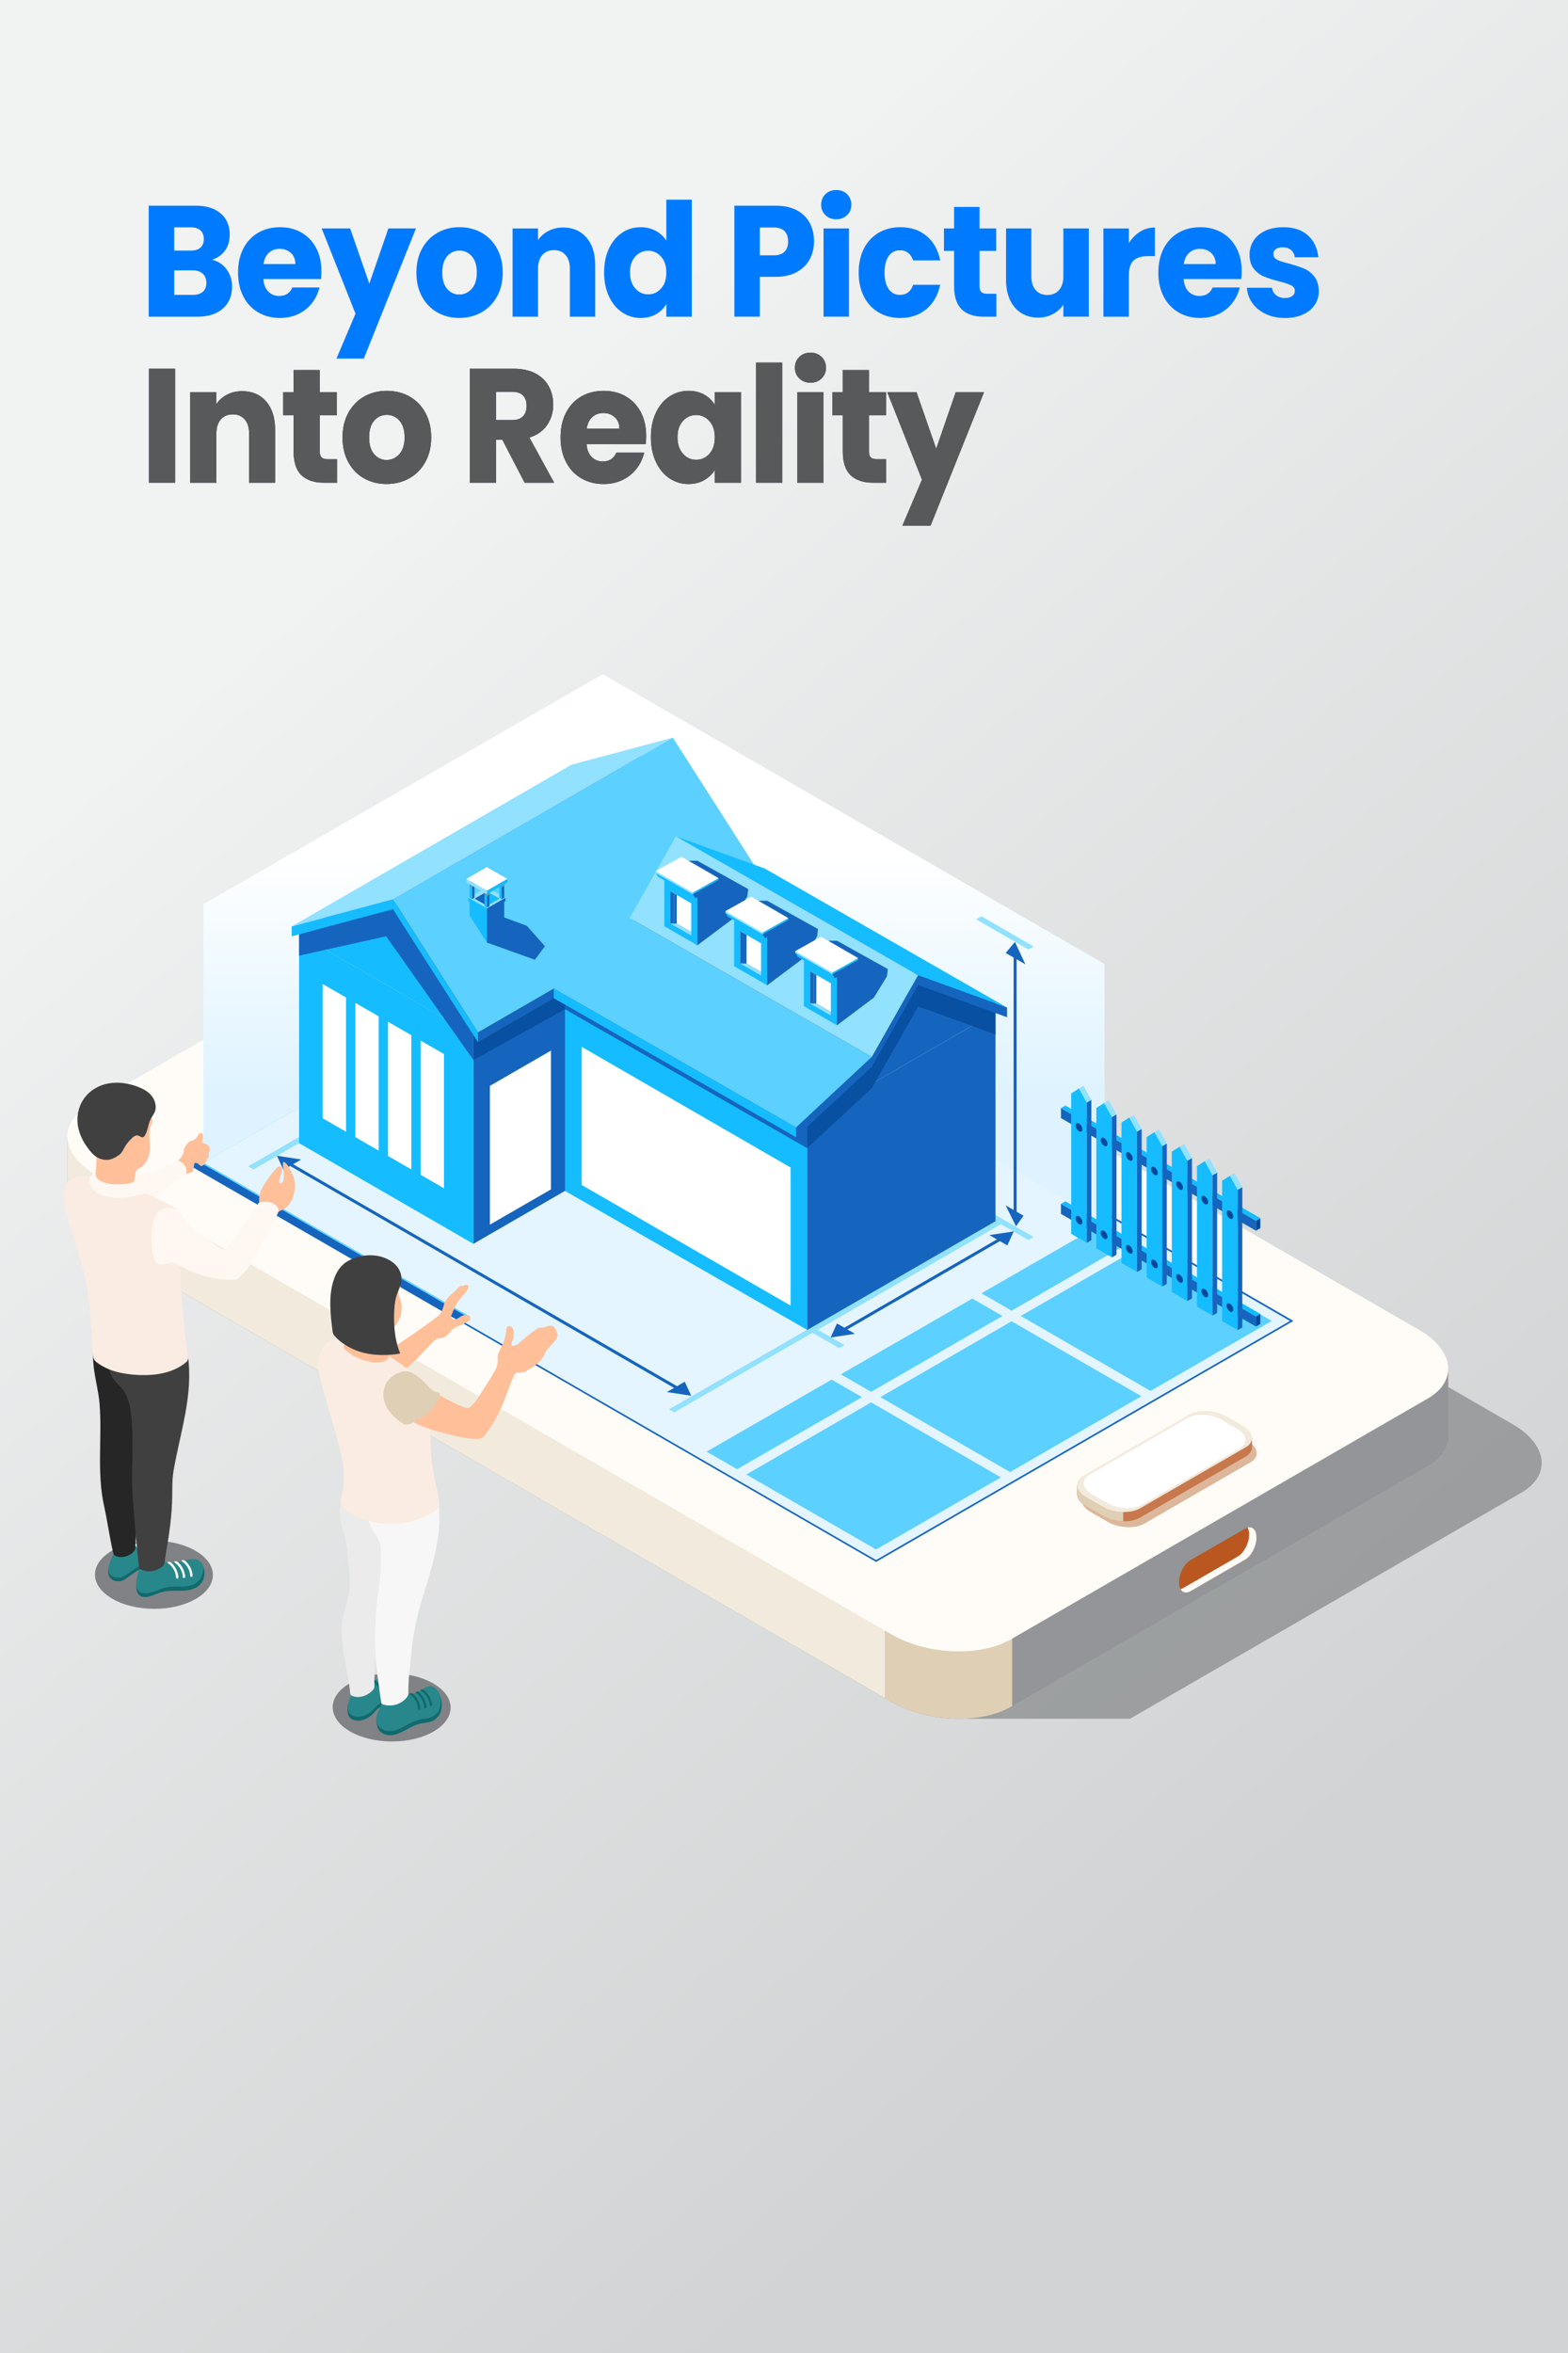 <?xml version="1.0" encoding="UTF-8"?>
<svg xmlns="http://www.w3.org/2000/svg" xmlns:xlink="http://www.w3.org/1999/xlink" version="1.1" viewBox="0 0 1024 1536">
  <rect x="0" y="0" width="1024" height="1536" fill="#333333" stroke="none"/>
  <!-- Generator: Adobe Illustrator 29.5.1, SVG Export Plug-In . SVG Version: 2.1.0 Build 141)  -->
  <defs>
    <style>
      .st0 {
        fill: #404040;
      }

      .st1 {
        fill: url(#_ÂÁ_Ï_ÌÌ_È_ËÂÌÚ_3);
      }

      .st1, .st2, .st3, .st4, .st5, .st6 {
        mix-blend-mode: multiply;
      }

      .st2, .st7 {
        fill: #1565be;
      }

      .st8, .st9 {
        fill: #58595b;
      }

      .st10 {
        fill: #faece2;
      }

      .st11 {
        fill: #007bff;
      }

      .st12 {
        fill: #e4f5ff;
      }

      .st3 {
        fill: #6a95a8;
      }

      .st13 {
        fill: #5598e9;
      }

      .st14 {
        fill: #106a6e;
      }

      .st15 {
        fill: #ebebeb;
      }

      .st4, .st16 {
        fill: #ddb79b;
      }

      .st17 {
        fill: #91e1ff;
      }

      .st18 {
        fill: url(#linear-gradient);
      }

      .st19 {
        fill: #28345a;
      }

      .st20 {
        isolation: isolate;
      }

      .st21 {
        fill: #15bcff;
      }

      .st22 {
        fill: #fff;
      }

      .st23 {
        fill: #262626;
      }

      .st24 {
        fill: #433e44;
      }

      .st6 {
        fill: #0850a1;
      }

      .st25 {
        fill: #f2eadc;
      }

      .st26 {
        fill: #f7f7f7;
      }

      .st27 {
        fill: #ba5720;
      }

      .st28 {
        fill: #808285;
      }

      .st9 {
        opacity: .45;
      }

      .st29 {
        fill: #dfcfb5;
      }

      .st30 {
        fill: #ffbf99;
      }

      .st31 {
        fill: #004899;
      }

      .st32 {
        fill: #fffcf7;
      }

      .st33 {
        fill: #5cd0ff;
      }

      .st34 {
        fill: #939598;
      }

      .st35 {
        fill: #3f461d;
      }

      .st36 {
        fill: #28878b;
      }

      .st37 {
        fill: #c7784c;
      }

      .st38 {
        fill: #fff8f2;
      }
    </style>
    <linearGradient id="linear-gradient" x1="189.2" y1="395.77" x2="876.98" y2="1186.51" gradientUnits="userSpaceOnUse">
      <stop offset="0" stop-color="#f1f2f2"/>
      <stop offset=".04" stop-color="#eff0f0"/>
      <stop offset="1" stop-color="#d1d3d4"/>
    </linearGradient>
    <linearGradient id="_ÂÁ_Ï_ÌÌ_È_ËÂÌÚ_3" data-name="¡ÂÁ˚ÏˇÌÌ˚È „‡‰ËÂÌÚ 3" x1="427.07" y1="556.17" x2="427.07" y2="715.02" gradientUnits="userSpaceOnUse">
      <stop offset="0" stop-color="#fff"/>
      <stop offset="1" stop-color="#def3ff"/>
    </linearGradient>
  </defs>
  <g class="st20">
    <g id="Layer_1">
      <g>
        <rect class="st18" x="-14.44" y="-20.85" width="1048.01" height="1569.88"/>
        <g>
          <path class="st9" d="M993.34,974.53l-255.42,147.46h-105.89L123.97,828.67c-22.98-13.29-25.49-33.38-5.57-44.87l272.32-157.22c19.92-11.49,54.69-10.06,77.71,3.23l519.34,299.85c23.01,13.29,25.5,33.35,5.57,44.87Z"/>
          <g>
            <path class="st34" d="M43.94,741.16v44.9h.03c.14,8.74,6.53,17.91,18.97,25.09l515.2,297.44,4.18,2.41c23.01,13.29,57.79,14.72,77.71,3.23l.99-.58,271.33-156.64c8.57-4.96,12.99-11.49,13.39-18.42h.03v-44.46h-50.24l-317.39-183.26-41.51-23.97-129.24-74.61c-23.01-13.26-57.79-14.72-77.71-3.23l-134.82,77.84-113.3,65.44v-11.18h-37.63Z"/>
            <path class="st25" d="M43.94,741.16v44.9h.03c.14,8.74,6.53,17.91,18.97,25.09l515.2,297.44v-421.68H194.86l-113.3,65.44v-11.18h-37.63Z"/>
            <path class="st29" d="M578.13,1033.91v74.68l4.18,2.41c23.01,13.29,57.79,14.72,77.71,3.23l.99-.58v-79.75h-82.87Z"/>
            <path class="st32" d="M660.02,1070.22l272.31-157.22c19.92-11.5,17.42-31.59-5.58-44.86l-519.37-299.86c-23-13.28-57.79-14.72-77.7-3.22L57.37,722.28c-19.92,11.5-17.42,31.58,5.58,44.86l519.37,299.86c23,13.28,57.79,14.72,77.7,3.22Z"/>
            <polygon class="st7" points="572.14 1019.62 844.68 862.27 392.69 601.31 120.15 758.66 572.14 1019.62"/>
            <polygon class="st33" points="834.48 862.27 392.69 607.2 130.35 758.66 572.14 1013.73 834.48 862.27"/>
            <path class="st12" d="M651.69,752.13l-.02-.03h-.02s-81.18-46.86-81.18-46.86l-270.36,156.09,272.02,157.05,270.35-156.09-190.8-110.16ZM480.79,857.68l85.74-49.5,88.14,50.89-85.74,49.5-88.14-50.89ZM562.94,912.02l-81.54,47.07-88.14-50.89,81.53-47.07,88.14,50.89ZM474.8,854.22l-75.2-43.41,85.74-49.5,75.2,43.41-85.74,49.5ZM572.51,804.72l79.14-45.69,88.14,50.89-79.14,45.69-88.14-50.89ZM660.65,862.51l84.75,48.93-85.74,49.5-84.75-48.93,85.74-49.5ZM666.63,859.06l79.14-45.69,84.75,48.93-79.14,45.69-84.75-48.93ZM645.67,755.57l-79.14,45.69-75.2-43.41,79.14-45.69,75.2,43.41ZM393.62,814.26l75.2,43.41-81.53,47.07-75.2-43.41,81.53-47.07ZM487.39,962.54l81.53-47.07,84.75,48.93-81.54,47.07-84.75-48.93Z"/>
            <g>
              <path class="st4" d="M221.01,680.75l61-35.22c3.61-2.09,3.16-5.73-1.01-8.14h0c-4.17-2.41-10.49-2.67-14.1-.58l-61,35.22c-3.61,2.09-3.16,5.73,1.01,8.14h0c4.17,2.41,10.49,2.67,14.1.58Z"/>
              <g>
                <path class="st37" d="M195.75,671.43v5.41c.17,1.5,1.29,3.06,3.43,4.28,2.92,1.7,6.9,2.35,10.27,1.84,1.43-.2,2.75-.61,3.84-1.26l60.98-35.22c1.6-.88,2.35-2.11,2.41-3.37l.03-5.27-3.88.31c-4.15-2.21-10.16-2.41-13.66-.37l-51.67,29.81-8.53,4.93-.17-1.09h-3.06Z"/>
                <path class="st29" d="M195.75,671.43v5.41c.17,1.5,1.29,3.06,3.43,4.28,2.92,1.7,6.9,2.35,10.27,1.84v-15.36h-1.94l-8.53,4.93-.17-1.09h-3.06Z"/>
                <path class="st22" d="M213.29,676.61l61-35.22c3.61-2.09,3.16-5.73-1.01-8.14h0c-4.17-2.41-10.49-2.67-14.1-.58l-61,35.22c-3.61,2.09-3.16,5.73,1.01,8.14h0c4.17,2.41,10.49,2.67,14.1.58Z"/>
              </g>
            </g>
            <g>
              <path class="st27" d="M777.42,1038.72l35.69-20.61c4.1-2.37,7.42-8.71,7.42-14.18v-.48c0-5.46-3.32-7.98-7.42-5.61l-35.69,20.61c-4.1,2.37-7.42,8.71-7.42,14.18v.48c0,5.46,3.32,7.98,7.42,5.61Z"/>
              <path class="st32" d="M772.64,1036.7l35.69-20.61c4.1-2.37,7.42-8.71,7.42-14.18v-.48c0-1.77-.38-3.19-.99-4.28,3.3-.9,5.77,1.59,5.77,6.3v.48c0,5.46-3.32,11.81-7.42,14.18l-35.69,20.61c-2.77,1.6-5.16.93-6.43-1.33.53-.15,1.08-.36,1.65-.69Z"/>
            </g>
            <g>
              <path class="st4" d="M747.52,994.52l69.02-39.85c6.16-3.55,5.39-9.76-1.72-13.87l-11.18-6.46c-7.11-4.11-17.87-4.55-24.02-1l-69.02,39.85c-6.16,3.56-5.39,9.77,1.72,13.87l11.18,6.46c7.11,4.11,17.87,4.55,24.02,1Z"/>
              <path class="st37" d="M703.4,969.17v6.02l.07.03c-.1,2.75,1.84,5.71,5.81,8.02l11.18,6.46c3.74,2.18,8.5,3.33,13.05,3.37,4.08.1,8.02-.68,10.95-2.38l69.04-39.84c2.75-1.6,4.04-3.71,4.08-5.95h.07v-6.12l-2.55.78c-.92-.92-1.97-1.8-3.33-2.58l-11.18-6.46c-7.1-4.11-17.88-4.56-24.03-.99l-50.89,29.37-18.12,10.47c-.82.48-1.5.99-2.07,1.53l-2.07-1.73Z"/>
              <path class="st29" d="M703.4,969.17v6.02l.07.03c-.1,2.75,1.84,5.71,5.81,8.02l11.18,6.46c3.74,2.18,8.5,3.33,13.05,3.37v-34.16h-7.85l-18.12,10.47c-.82.48-1.5.99-2.07,1.53l-2.07-1.73Z"/>
              <path class="st25" d="M744.47,984.64l69.02-39.85c6.16-3.56,5.39-9.77-1.72-13.87l-11.18-6.46c-7.11-4.11-17.87-4.55-24.02-1l-69.02,39.85c-6.16,3.55-5.39,9.76,1.73,13.87l11.18,6.46c7.11,4.11,17.87,4.55,24.02,1Z"/>
              <path class="st22" d="M745.69,982.32l63.78-36.83c5.69-3.29,4.98-9.02-1.59-12.82l-10.34-5.97c-6.57-3.79-16.51-4.21-22.2-.92l-63.78,36.83c-5.69,3.29-4.98,9.02,1.59,12.82l10.34,5.97c6.57,3.79,16.51,4.21,22.2.92Z"/>
            </g>
          </g>
        </g>
        <g>
          <g>
            <path class="st12" d="M487.98,663.31l-.02-.03h-.02s-94.36-54.47-94.36-54.47l-260.78,150.15,327.77,189.16,260.77-150.15-233.36-134.66Z"/>
            <polygon class="st1" points="393.59 440.11 132.8 590.28 132.8 758.96 393.59 608.8 721.34 797.95 721.34 629.27 393.59 440.11"/>
          </g>
          <polygon class="st17" points="162.1 761.4 165.56 763.39 199.63 743.72 196.17 741.73 162.1 761.4"/>
          <polygon class="st17" points="551.51 878.09 548.06 880.09 513.99 860.42 517.44 858.42 551.51 878.09"/>
          <polygon class="st17" points="675.02 807.48 671.57 809.47 637.5 789.8 640.95 787.81 675.02 807.48"/>
          <polygon class="st17" points="675.02 617.82 671.57 619.81 637.5 600.14 640.95 598.15 675.02 617.82"/>
          <polygon class="st17" points="436.85 919.99 440.31 921.98 655.05 798.33 651.6 796.34 436.85 919.99"/>
          <g>
            <g>
              <polygon class="st21" points="309.16 675.66 195.31 609.92 378.08 504.33 491.94 570.06 309.16 675.66"/>
              <polygon class="st7" points="309.16 811.96 309.16 675.66 491.94 570.06 491.94 706.36 309.16 811.96"/>
              <polygon class="st22" points="359.81 776.4 319.92 799.43 319.92 708.86 359.81 685.83 359.81 776.4"/>
              <polygon class="st21" points="195.31 746.22 195.31 609.92 309.16 675.66 309.16 811.96 195.31 746.22"/>
              <g>
                <polygon class="st22" points="210.73 642.37 210.73 730 225.98 738.78 225.98 651.15 210.73 642.37"/>
                <polygon class="st22" points="232.06 654.67 232.06 742.31 247.3 751.09 247.3 663.45 232.06 654.67"/>
                <polygon class="st22" points="253.38 666.98 253.38 754.61 268.62 763.39 268.62 675.76 253.38 666.98"/>
                <polygon class="st22" points="274.7 679.28 274.7 766.91 289.94 775.69 289.94 688.06 274.7 679.28"/>
              </g>
            </g>
            <g>
              <polygon class="st7" points="527.2 731.75 368.99 641 491.93 570.06 650.14 660.81 527.2 731.75"/>
              <polygon class="st7" points="527.2 868.16 527.2 731.75 650.14 660.81 650.14 797.21 527.2 868.16"/>
              <polygon class="st21" points="368.99 777.41 368.99 641 527.2 731.75 527.2 868.16 368.99 777.41"/>
              <polygon class="st22" points="516.29 852.27 379.9 773.53 379.9 683.37 516.29 762.12 516.29 852.27"/>
            </g>
            <polygon class="st6" points="309.16 691.97 369.01 658.82 369 645.46 309.16 674.44 309.16 691.97"/>
            <g>
              <polygon class="st13" points="190.51 611.16 256.63 593.51 439.4 487.92 373.28 505.56 190.51 611.16"/>
              <polygon class="st35" points="312.14 680.32 256.63 593.51 439.4 487.92 494.91 574.73 312.14 680.32"/>
              <polygon class="st7" points="494.91 568.34 494.91 574.73 312.14 680.32 312.14 673.93 494.91 568.34"/>
            </g>
            <polygon class="st2" points="195.31 623.83 252.17 611.19 309.16 691.97 309.16 675.66 256.38 592.77 195.31 609.92 195.31 623.83"/>
            <g>
              <polygon class="st17" points="190.51 604.77 256.63 587.12 439.4 481.53 373.28 499.17 190.51 604.77"/>
              <polygon class="st33" points="312.14 673.93 256.63 587.12 439.4 481.53 494.91 568.34 312.14 673.93"/>
              <g>
                <polygon class="st2" points="318.01 615.31 349.33 626.5 355.86 617.69 344.06 604.36 318.01 594.74 318.01 615.31"/>
                <g>
                  <g>
                    <polygon class="st21" points="318.01 593.15 306.68 586.61 317.94 580.11 329.26 586.65 318.01 593.15"/>
                    <g>
                      <polygon class="st17" points="318.01 593.09 305.84 586.06 317.94 579.08 330.1 586.11 318.01 593.09"/>
                      <polygon class="st7" points="318.01 595.2 330.1 588.22 330.1 586.11 318.01 593.09 318.01 595.2"/>
                      <polygon class="st21" points="305.84 588.17 318.01 595.2 318.01 593.09 305.84 586.06 305.84 588.17"/>
                    </g>
                    <polygon class="st7" points="325.96 586.64 317.99 591.24 317.97 591.22 310 586.61 317.94 582.03 317.97 582.06 325.96 586.64"/>
                    <polygon class="st21" points="325.96 586.64 317.99 591.24 317.97 591.22 317.97 582.06 325.96 586.64"/>
                    <polygon class="st7" points="318.01 615.31 329.26 608.81 329.26 586.65 318.01 593.15 318.01 615.31"/>
                    <polygon class="st21" points="306.68 597.71 318.01 615.31 318.01 593.15 306.68 586.61 306.68 597.71"/>
                  </g>
                  <g>
                    <polygon class="st21" points="318.01 581.46 316.41 580.53 318 579.62 319.6 580.54 318.01 581.46"/>
                    <polygon class="st7" points="318.01 592.55 319.6 591.63 319.6 580.54 318.01 581.46 318.01 592.55"/>
                    <polygon class="st21" points="316.41 591.63 318.01 592.55 318.01 581.46 316.41 580.53 316.41 591.63"/>
                  </g>
                  <polygon class="st3" points="317.99 580.23 319.6 581.13 319.6 583.96 318.02 584.86 316.42 583.93 316.42 581.13 317.99 580.23"/>
                  <g>
                    <polygon class="st21" points="327.68 575.87 326.08 574.95 327.67 574.03 329.27 574.95 327.68 575.87"/>
                    <polygon class="st7" points="327.68 586.96 329.27 586.04 329.27 574.95 327.68 575.87 327.68 586.96"/>
                    <polygon class="st21" points="326.08 586.04 327.68 586.96 327.68 575.87 326.08 574.95 326.08 586.04"/>
                  </g>
                  <polygon class="st3" points="329.27 576 329.27 578.36 327.67 579.28 326.09 578.55 326.09 575.54 327.29 574.84 329.27 576"/>
                  <g>
                    <polygon class="st21" points="308.28 575.84 306.68 574.92 308.27 574 309.87 574.92 308.28 575.84"/>
                    <polygon class="st7" points="308.28 586.93 309.87 586.02 309.87 574.92 308.28 575.84 308.28 586.93"/>
                    <polygon class="st21" points="306.68 586.01 308.28 586.93 308.28 575.84 306.68 574.92 306.68 586.01"/>
                  </g>
                  <polygon class="st3" points="309.87 575.54 309.87 578.36 308.28 579.25 306.69 578.33 306.69 575.94 308.64 574.81 309.87 575.54"/>
                  <g>
                    <polygon class="st22" points="318.02 581.44 304.63 573.71 317.93 566.04 331.31 573.76 318.02 581.44"/>
                    <polygon class="st21" points="318.02 583.76 331.31 576.09 331.31 573.76 318.02 581.44 318.02 583.76"/>
                    <polygon class="st17" points="304.63 576.04 318.02 583.76 318.02 581.44 304.63 573.71 304.63 576.04"/>
                  </g>
                </g>
              </g>
            </g>
            <g>
              <polygon class="st13" points="519.9 742.34 361.69 651.59 411.18 605.53 569.39 696.28 519.9 742.34"/>
              <polygon class="st16" points="499.48 573.28 441.4 552.25 599.61 643 657.69 664.03 499.48 573.28"/>
              <polygon class="st24" points="599.61 643 569.39 696.28 411.18 605.53 441.4 552.25 599.61 643"/>
            </g>
            <polygon class="st2" points="527.2 749.55 527.2 731.51 369.01 640.79 369.01 658.82 527.2 749.55"/>
            <polygon class="st6" points="650.13 675.25 650.13 654.98 599.61 630.24 569.39 683.52 527.2 722.67 527.2 749.41 569.39 710.26 599.61 656.98 650.13 675.25"/>
            <g>
              <polygon class="st33" points="519.9 736.04 361.69 645.29 411.18 599.23 569.39 689.98 519.9 736.04"/>
              <polygon class="st21" points="499.48 566.98 441.4 545.96 599.61 636.71 657.69 657.73 499.48 566.98"/>
              <polygon class="st17" points="599.61 636.71 569.39 689.98 411.18 599.23 441.4 545.96 599.61 636.71"/>
            </g>
            <polygon class="st21" points="256.63 587.12 256.63 593.51 190.51 611.16 190.51 604.77 256.63 587.12"/>
            <polygon class="st21" points="256.63 587.12 256.63 593.51 312.14 680.32 312.14 673.93 256.63 587.12"/>
            <polygon class="st7" points="657.69 664.03 657.69 657.73 599.61 636.71 569.39 689.98 519.9 736.04 519.9 742.34 569.39 696.28 599.61 643 657.69 664.03"/>
            <polygon class="st21" points="519.9 742.34 519.9 736.04 361.69 645.29 361.69 651.59 519.9 742.34"/>
            <g>
              <g>
                <g class="st5">
                  <polygon class="st7" points="455.43 617.08 479.54 599.01 488.06 585.15 488.62 580.37 455.43 561.89 444.64 561.89 447.69 590.59 455.43 617.08"/>
                </g>
                <g>
                  <g>
                    <g>
                      <polygon class="st7" points="466.32 579.55 466.32 598.01 455.43 617.08 455.43 584.52 466.32 579.55"/>
                      <polygon class="st21" points="455.43 617.08 433.85 604.61 433.85 572.05 455.43 584.52 455.43 617.08"/>
                      <g>
                        <polygon class="st17" points="452.41 583.79 428.15 569.77 445.04 560.32 469.31 574.34 452.41 583.79"/>
                        <polygon class="st22" points="452.41 582.71 428.15 568.69 445.04 559.24 469.31 573.26 452.41 582.71"/>
                        <polygon class="st7" points="454.03 586.4 466.32 579.55 469.31 574.34 452.41 583.79 454.03 586.4"/>
                        <polygon class="st21" points="428.15 569.77 429.77 572.38 454.03 586.4 452.41 583.79 428.15 569.77"/>
                      </g>
                    </g>
                    <polygon class="st21" points="452.41 583.79 452.41 582.71 469.31 573.26 469.31 574.34 452.41 583.79"/>
                    <polygon class="st17" points="452.41 583.79 452.41 582.71 428.15 568.69 428.15 569.77 452.41 583.79"/>
                  </g>
                  <g>
                    <polygon class="st21" points="435.77 604.07 435.77 578.24 453.52 588.48 453.52 614.3 435.77 604.07"/>
                    <polygon class="st22" points="437.85 581.85 437.85 602.87 451.43 610.69 451.43 589.67 437.85 581.85"/>
                    <polygon class="st7" points="440.19 583.2 440.19 601.87 451.43 608.35 451.43 610.69 437.85 602.87 437.85 581.85 440.19 583.2"/>
                    <polygon class="st17" points="440.19 601.87 437.85 602.87 451.43 610.69 451.43 608.35 440.19 601.87"/>
                    <g class="st5">
                      <polygon class="st7" points="437.85 602.87 441.92 602.87 441.97 584.22 440.19 583.2 440.19 601.87 437.85 602.87"/>
                    </g>
                  </g>
                </g>
              </g>
              <g>
                <polygon class="st2" points="501.01 643.18 525.12 625.11 533.64 611.25 534.2 606.47 501.01 587.99 490.22 587.99 493.28 616.69 501.01 643.18"/>
                <g>
                  <g>
                    <g>
                      <polygon class="st7" points="511.9 605.65 511.9 624.11 501.01 643.18 501.01 610.62 511.9 605.65"/>
                      <polygon class="st21" points="501.01 643.18 479.43 630.71 479.43 598.15 501.01 610.62 501.01 643.18"/>
                      <g>
                        <polygon class="st17" points="497.99 609.89 473.73 595.87 490.62 586.42 514.89 600.44 497.99 609.89"/>
                        <polygon class="st22" points="497.99 608.81 473.73 594.79 490.62 585.34 514.89 599.36 497.99 608.81"/>
                        <polygon class="st7" points="499.61 612.5 511.9 605.65 514.89 600.44 497.99 609.89 499.61 612.5"/>
                        <polygon class="st21" points="473.73 595.87 475.35 598.48 499.61 612.5 497.99 609.89 473.73 595.87"/>
                      </g>
                    </g>
                    <polygon class="st21" points="497.99 609.89 497.99 608.81 514.89 599.36 514.89 600.44 497.99 609.89"/>
                    <polygon class="st17" points="497.99 609.89 497.99 608.81 473.73 594.79 473.73 595.87 497.99 609.89"/>
                  </g>
                  <g>
                    <polygon class="st21" points="481.35 630.17 481.35 604.34 499.1 614.58 499.1 640.4 481.35 630.17"/>
                    <polygon class="st22" points="483.43 607.95 483.43 628.97 497.02 636.79 497.02 615.78 483.43 607.95"/>
                    <polygon class="st7" points="485.77 609.3 485.77 627.97 497.02 634.45 497.02 636.79 483.43 628.97 483.43 607.95 485.77 609.3"/>
                    <polygon class="st17" points="485.77 627.97 483.43 628.97 497.02 636.79 497.02 634.45 485.77 627.97"/>
                    <polygon class="st7" points="483.43 628.97 487.5 628.97 487.55 610.32 485.77 609.3 485.77 627.97 483.43 628.97"/>
                  </g>
                </g>
              </g>
              <g>
                <g class="st5">
                  <polygon class="st7" points="546.59 669.28 570.7 651.21 579.22 637.35 579.78 632.57 546.59 614.09 535.8 614.09 538.86 642.79 546.59 669.28"/>
                </g>
                <g>
                  <g>
                    <g>
                      <polygon class="st7" points="557.48 631.75 557.48 650.21 546.59 669.28 546.59 636.72 557.48 631.75"/>
                      <polygon class="st21" points="546.59 669.28 525.01 656.81 525.01 624.25 546.59 636.72 546.59 669.28"/>
                      <g>
                        <polygon class="st17" points="543.57 635.99 519.31 621.97 536.21 612.52 560.47 626.54 543.57 635.99"/>
                        <polygon class="st22" points="543.57 634.91 519.31 620.89 536.21 611.44 560.47 625.46 543.57 634.91"/>
                        <polygon class="st7" points="545.19 638.6 557.48 631.75 560.47 626.54 543.57 635.99 545.19 638.6"/>
                        <polygon class="st21" points="519.31 621.97 520.93 624.58 545.19 638.6 543.57 635.99 519.31 621.97"/>
                      </g>
                    </g>
                    <polygon class="st21" points="543.57 635.99 543.57 634.91 560.47 625.46 560.47 626.54 543.57 635.99"/>
                    <polygon class="st17" points="543.57 635.99 543.57 634.91 519.31 620.89 519.31 621.97 543.57 635.99"/>
                  </g>
                  <g>
                    <polygon class="st21" points="526.93 656.27 526.93 630.44 544.68 640.68 544.68 666.5 526.93 656.27"/>
                    <polygon class="st22" points="529.01 634.05 529.01 655.07 542.6 662.89 542.6 641.88 529.01 634.05"/>
                    <polygon class="st7" points="531.35 635.4 531.35 654.07 542.6 660.55 542.6 662.89 529.01 655.07 529.01 634.05 531.35 635.4"/>
                    <polygon class="st17" points="531.35 654.07 529.01 655.07 542.6 662.89 542.6 660.55 531.35 654.07"/>
                    <polygon class="st7" points="529.01 655.07 533.08 655.07 533.13 636.42 531.35 635.4 531.35 654.07 529.01 655.07"/>
                  </g>
                </g>
              </g>
            </g>
          </g>
          <g>
            <polygon class="st7" points="448.15 908.35 185.2 756.39 183.26 757.52 446.2 909.48 448.15 908.35"/>
            <polygon class="st7" points="180.86 754.47 196.74 756.9 185.07 763.64 180.86 754.47"/>
            <polygon class="st7" points="451.41 911.13 435.53 908.7 447.2 901.97 451.41 911.13"/>
          </g>
          <g>
            <polygon class="st7" points="543.86 871.1 657.69 805.21 659.64 806.34 545.81 872.23 543.86 871.1"/>
            <polygon class="st7" points="662.04 803.83 646.16 806.25 657.83 812.99 662.04 803.83"/>
            <polygon class="st7" points="542.42 873.11 558.3 870.68 546.62 863.94 542.42 873.11"/>
          </g>
          <g>
            <polygon class="st7" points="661.95 794.96 663.91 796.1 663.91 620.3 661.95 619.16 661.95 794.96"/>
            <polygon class="st7" points="662.82 614.86 656.78 622.07 669.63 629.49 662.82 614.86"/>
            <polygon class="st7" points="663.54 800.49 668.41 793.58 656.74 786.84 663.54 800.49"/>
          </g>
        </g>
        <g>
          <g>
            <polygon class="st7" points="820.19 803.39 692.87 729.88 692.87 723.33 820.19 796.84 820.19 803.39"/>
            <polygon class="st31" points="820.19 803.39 823.07 801.73 823.07 795.18 820.19 796.84 820.19 803.39"/>
            <polygon class="st21" points="823.07 795.18 820.19 796.84 692.87 723.33 695.74 721.67 823.07 795.18"/>
          </g>
          <g>
            <polygon class="st7" points="820.19 865.92 692.87 792.41 692.87 785.86 820.19 859.37 820.19 865.92"/>
            <polygon class="st31" points="820.19 865.92 823.07 864.26 823.07 857.71 820.19 859.37 820.19 865.92"/>
            <polygon class="st21" points="823.07 857.71 820.19 859.37 692.87 785.86 695.74 784.2 823.07 857.71"/>
          </g>
          <g>
            <g>
              <g>
                <polygon class="st21" points="709.74 811.29 699.55 805.41 699.55 713.79 704.64 710.54 709.74 719.68 709.74 811.29"/>
                <polygon class="st7" points="709.74 811.29 712.72 809.58 712.72 717.97 709.74 719.68 709.74 811.29"/>
                <polygon class="st17" points="709.74 719.68 712.72 717.97 707.62 708.83 704.64 710.54 709.74 719.68"/>
              </g>
              <g>
                <path class="st31" d="M706.84,737.21c0,1.39-.98,1.96-2.2,1.25-1.22-.7-2.2-2.4-2.2-3.79s.98-1.96,2.2-1.25c1.21.7,2.2,2.4,2.2,3.79Z"/>
                <path class="st31" d="M706.84,797.84c0,1.39-.98,1.96-2.2,1.25-1.22-.7-2.2-2.4-2.2-3.79s.98-1.96,2.2-1.25c1.21.7,2.2,2.4,2.2,3.79Z"/>
              </g>
            </g>
            <g>
              <g>
                <polygon class="st21" points="726.16 820.79 715.98 814.91 715.98 723.29 721.07 720.04 726.16 729.17 726.16 820.79"/>
                <polygon class="st7" points="726.16 820.79 729.14 819.08 729.14 727.46 726.16 729.17 726.16 820.79"/>
                <polygon class="st17" points="726.16 729.17 729.14 727.46 724.05 718.33 721.07 720.04 726.16 729.17"/>
              </g>
              <g>
                <path class="st31" d="M723.27,746.71c0,1.39-.98,1.96-2.2,1.25-1.21-.7-2.2-2.4-2.2-3.79s.99-1.96,2.2-1.25c1.21.7,2.2,2.4,2.2,3.79Z"/>
                <path class="st31" d="M723.27,807.34c0,1.39-.98,1.96-2.2,1.25s-2.2-2.4-2.2-3.79.99-1.96,2.2-1.25,2.2,2.4,2.2,3.79Z"/>
              </g>
            </g>
            <g>
              <g>
                <polygon class="st21" points="742.59 830.28 732.41 824.4 732.41 732.79 737.5 729.53 742.59 738.67 742.59 830.28"/>
                <polygon class="st7" points="742.59 830.28 745.57 828.57 745.57 736.96 742.59 738.67 742.59 830.28"/>
                <polygon class="st17" points="742.59 738.67 745.57 736.96 740.48 727.82 737.5 729.53 742.59 738.67"/>
              </g>
              <g>
                <path class="st31" d="M739.7,756.21c0,1.39-.98,1.96-2.2,1.25-1.21-.7-2.2-2.4-2.2-3.79s.99-1.96,2.2-1.25c1.21.7,2.2,2.4,2.2,3.79Z"/>
                <path class="st31" d="M739.7,816.83c0,1.39-.98,1.96-2.2,1.25-1.21-.7-2.2-2.4-2.2-3.79s.99-1.96,2.2-1.25c1.21.7,2.2,2.4,2.2,3.79Z"/>
              </g>
            </g>
            <g>
              <g>
                <polygon class="st21" points="759.02 839.78 748.83 833.9 748.83 742.28 753.93 739.03 759.02 748.16 759.02 839.78"/>
                <polygon class="st7" points="759.02 839.78 762 838.07 762 746.46 759.02 748.16 759.02 839.78"/>
                <polygon class="st17" points="759.02 748.16 762 746.46 756.91 737.32 753.93 739.03 759.02 748.16"/>
              </g>
              <g>
                <path class="st31" d="M756.13,765.7c0,1.39-.99,1.96-2.2,1.25-1.21-.7-2.2-2.4-2.2-3.79s.98-1.96,2.2-1.25c1.21.7,2.2,2.4,2.2,3.79Z"/>
                <path class="st31" d="M756.13,826.33c0,1.39-.99,1.96-2.2,1.25-1.21-.7-2.2-2.4-2.2-3.79s.98-1.96,2.2-1.25c1.21.7,2.2,2.4,2.2,3.79Z"/>
              </g>
            </g>
            <g>
              <g>
                <polygon class="st21" points="775.45 849.28 765.26 843.39 765.26 751.78 770.36 748.52 775.45 757.66 775.45 849.28"/>
                <polygon class="st7" points="775.45 849.28 778.43 847.57 778.43 755.95 775.45 757.66 775.45 849.28"/>
                <polygon class="st17" points="775.45 757.66 778.43 755.95 773.34 746.81 770.36 748.52 775.45 757.66"/>
              </g>
              <g>
                <path class="st31" d="M772.56,775.2c0,1.39-.99,1.96-2.2,1.25-1.21-.7-2.2-2.4-2.2-3.79s.98-1.96,2.2-1.25,2.2,2.4,2.2,3.79Z"/>
                <path class="st31" d="M772.56,835.83c0,1.39-.99,1.96-2.2,1.25s-2.2-2.4-2.2-3.79.98-1.96,2.2-1.25c1.21.7,2.2,2.4,2.2,3.79Z"/>
              </g>
            </g>
            <g>
              <g>
                <polygon class="st21" points="791.88 858.77 781.69 852.89 781.69 761.27 786.79 758.02 791.88 767.16 791.88 858.77"/>
                <polygon class="st7" points="791.88 858.77 794.86 857.06 794.86 765.45 791.88 767.16 791.88 858.77"/>
                <polygon class="st17" points="791.88 767.16 794.86 765.45 789.77 756.31 786.79 758.02 791.88 767.16"/>
              </g>
              <g>
                <path class="st31" d="M788.99,784.69c0,1.39-.98,1.96-2.2,1.25-1.21-.7-2.2-2.4-2.2-3.79s.98-1.96,2.2-1.25c1.22.7,2.2,2.4,2.2,3.79Z"/>
                <path class="st31" d="M788.99,845.32c0,1.39-.98,1.96-2.2,1.25-1.21-.7-2.2-2.4-2.2-3.79s.98-1.96,2.2-1.25c1.22.7,2.2,2.4,2.2,3.79Z"/>
              </g>
            </g>
            <g>
              <g>
                <polygon class="st21" points="808.31 868.27 798.12 862.39 798.12 770.77 803.22 767.52 808.31 776.65 808.31 868.27"/>
                <polygon class="st7" points="808.31 868.27 811.29 866.56 811.29 774.94 808.31 776.65 808.31 868.27"/>
                <polygon class="st17" points="808.31 776.65 811.29 774.94 806.2 765.81 803.22 767.52 808.31 776.65"/>
              </g>
              <g>
                <path class="st31" d="M805.42,794.19c0,1.39-.98,1.96-2.2,1.25-1.22-.7-2.2-2.4-2.2-3.79s.98-1.96,2.2-1.25c1.21.7,2.2,2.4,2.2,3.79Z"/>
                <path class="st31" d="M805.42,854.82c0,1.39-.98,1.96-2.2,1.25-1.22-.7-2.2-2.4-2.2-3.79s.98-1.96,2.2-1.25c1.21.7,2.2,2.4,2.2,3.79Z"/>
              </g>
            </g>
          </g>
        </g>
        <g>
          <g>
            <path class="st28" d="M127.83,1043.76c-14.99,8.65-39.37,8.61-54.45-.1-15.08-8.71-15.16-22.78-.17-31.44,14.99-8.65,39.37-8.61,54.45.1,15.08,8.71,15.16,22.78.17,31.44Z"/>
            <g>
              <path class="st30" d="M134.66,746.89c.86.44,1.68,1.06,2.11,1.92.53,1.05.38,2.41-.37,3.32-.06.08-.13.16-.16.25-.04.13.01.27.05.4.42,1.31.02,2.85-.98,3.8-.13.12-.27.24-.34.41-.05.13-.04.27-.05.41-.04.66-.43,1.29-1.01,1.61-.14.08-.3.15-.38.29-.07.13-.06.29-.07.43-.07.63-.73,1.01-1.33,1.22-.37.13-.78.23-1.15.09-.39-.15-.63-.54-.93-.85-.51-.53-1.21-.85-1.93-1-.72-.16-1.46-.17-2.19-.18.72-1.21,1.45-2.42,2.12-3.65.32-.59.63-1.19.78-1.84.22-1.01.03-2.07.02-3.11-.01-1.21.26-2.43.65-3.56.27-.78,1.54-1.48,2.36-1.28.38.09.75.42,1.12.58.56.23,1.12.45,1.66.72Z"/>
              <path class="st38" d="M121.66,765.6c-.18.82-.67.97-1.33,1.43-.67.45-1.33.88-1.97,1.33-2.61,1.82-5.09,3.76-7.58,5.76-4.91,4-9.67,8.25-14.7,12.16-2.58,2-5.24,3.94-8.03,5.73,1.18-2.58.06-5.64-1.7-7.85-1.76-2.18-4.12-3.85-5.94-6-2.03-2.46-2.52-6.28.45-8.25,1.27-.85,2.82-1.18,4.3-1.52,1.21-.27,2.46-.58,3.67-.91,2.27-.55,4.52-1.18,6.73-1.88,6.09-1.85,12.1-4.15,17.89-6.85,1.36-.64,2.46-1.55,3.94-.76,1.49.76,2.82,1.91,3.61,3.37.39.7.64,1.45.73,2.24.09.67.09,1.33-.06,2Z"/>
              <path class="st14" d="M94.45,1033.61c-1.09.02-2.56.34-3.42-.59-.47-.51-.68-1.44-.89-2.07-.99,1.84-1.35,4-1.08,6.06.25,1.94.93,3.97,2.79,4.89,1.81.9,3.97.75,5.91.21,1.87-.52,3.63-1.38,5.47-2.04,2.22-.8,4.55-1.3,6.9-1.51,3.41-.31,6.86-.01,10.28-.24,2.66-.18,5.37-.7,7.72-2.01,2.31-1.29,3.99-3.37,4.83-5.87.29-.87.47-1.78.53-2.69.09-1.33-.07-2.68-.44-3.96-.26-.88-.62-1.76-1.24-2.44.16.18.04.91.01,1.14-.06.39-.16.63-.37.94-.43.65-.9,1.25-1.48,1.78-1.15,1.06-2.54,1.85-3.93,2.56-7.73,3.88-16.37,5.93-25.02,5.94-2.19,0-4.37-.13-6.56-.08Z"/>
              <path class="st36" d="M131.74,1028.78c-.61,1.48-1.49,2.84-2.68,3.9-2.11,1.88-4.98,2.66-7.79,2.93-4.31.41-8.71-.25-12.94.68-2.52.55-4.89,1.65-7.32,2.52-2.43.87-5.04,1.51-7.59,1.1-.89-.14-1.79-.43-2.5-.99-.75-.59-1.26-1.46-1.56-2.37-.73-2.19-.39-4.58.17-6.81.74-2.98,1.73-6.02,1.8-9.1.09.27.18.52.33.73.61.73,1.33-.33,1.82-.73.7-.55,1.43-1.03,2.15-1.52,1.43-1,2.88-2.03,3.94-3.43.18-.21.39-.49.7-.49.18,0,.33.12.49.21.91.58,1.85,1.18,2.73,1.79.27.18.52.33.79.52,1.27.85,2.58,1.7,4.03,2.15,2.03.64,4.18.48,6.28.12,3.49-.65,6.87-1.89,10.42-2.2,2.68-.23,5.71.5,6.99,3.1.92,1.86.85,4.07.33,6.08-.16.61-.35,1.22-.6,1.81Z"/>
              <path class="st22" d="M115.12,1030.16c-.27-.38-.18-.98-.25-1.43-.26-1.81-.95-3.55-1.96-5.06-.52-.77-1.12-1.49-1.8-2.13-.33-.31-.68-.6-1.05-.88-.27-.2-.94-.53-.5-.94.14-.13.33-.17.52-.18.87-.05,1.61.46,2.21,1.03,1.32,1.27,2.38,2.81,3.11,4.5.36.84.64,1.72.82,2.62.14.67.59,2.06,0,2.61-.23.21-.6.24-.87.09-.1-.06-.18-.14-.25-.22Z"/>
              <path class="st22" d="M119.54,1029.8c-.27-.38-.18-.99-.25-1.43-.26-1.81-.95-3.55-1.96-5.06-.52-.77-1.12-1.49-1.8-2.13-.33-.31-.68-.6-1.05-.88-.27-.2-.93-.53-.5-.94.14-.13.33-.17.52-.18.87-.05,1.61.46,2.21,1.03,1.32,1.27,2.38,2.81,3.11,4.5.36.84.64,1.72.82,2.62.14.67.59,2.06,0,2.61-.23.21-.6.24-.87.09-.1-.06-.19-.14-.25-.22Z"/>
              <path class="st22" d="M124.38,1029.04c-.27-.38-.18-.98-.25-1.43-.26-1.81-.95-3.55-1.96-5.06-.52-.77-1.12-1.49-1.8-2.13-.33-.31-.68-.61-1.05-.88-.27-.2-.94-.53-.5-.94.14-.13.34-.17.52-.18.87-.05,1.61.46,2.21,1.03,1.32,1.27,2.38,2.81,3.11,4.5.36.84.64,1.72.82,2.62.14.67.59,2.06,0,2.61-.23.21-.6.24-.87.09-.1-.06-.19-.14-.25-.22Z"/>
              <path class="st14" d="M108.13,1015.37c-.52,2.43-2.24,4.52-4.49,5.58-2.3,1.12-4.94,1.18-7.43,1.76-4,.91-7.58,3.09-10.85,5.55-1.42,1.06-2.85,2.18-4.43,3.06-1.67.91-3.49,1.15-5.37.76-1.3-.24-2.52-.85-3.4-1.82-1.99-2.23-1.87-5.87-.57-8.41.2-.38.44-.77.8-.99.47-.29,1.07-.26,1.62-.23,2.83.14,5.68-.01,8.49-.44,5.95-.92,11.62-3.1,17.24-5.27,2.16-.83,4.36-1.68,6.68-1.76.49-.02,1.11.05,1.49.4.51.48.34,1.2.22,1.82Z"/>
              <path class="st36" d="M108.13,1013.02c-.52,2.43-2.24,4.52-4.49,5.58-2.3,1.12-4.94,1.18-7.43,1.76-4,.91-7.58,3.09-10.85,5.55-1.42,1.06-2.85,2.18-4.43,3.06-1.67.91-3.49,1.15-5.37.76-1.3-.24-2.52-.85-3.4-1.82-1-1.12-1.33-2.36-1.3-3.64,0-1.46.49-2.94.94-4.34.45-1.3,1-2.55,1.55-3.79.52-1.12,1.27-2.33,1.46-3.58.36-2.12,1.58-3.85,3.49-4.91,1.67-.94,3.7-1.21,5.58-.73.24.03.45.09.7.18.85.33,1.67.79,2.61.91.97.12,1.91-.18,2.82-.52,1.88-.7,3.7-1.52,5.58-2.15.79-.24,1.55-.48,2.37-.64,2.76-.55,5.88-.27,8,1.58,1.85,1.61,2.67,4.3,2.18,6.73Z"/>
              <path class="st22" d="M92.51,1017.7c-.27-.38-.18-.99-.25-1.43-.26-1.81-.95-3.55-1.96-5.06-.52-.78-1.12-1.49-1.8-2.13-.33-.31-.68-.61-1.05-.88-.27-.2-.93-.53-.5-.94.14-.13.33-.17.52-.18.87-.05,1.61.46,2.21,1.03,1.32,1.27,2.38,2.81,3.11,4.5.36.84.64,1.72.82,2.62.14.67.59,2.06,0,2.61-.23.21-.6.24-.87.09-.1-.06-.19-.14-.25-.22Z"/>
              <path class="st23" d="M92.55,956.42c-.03,3.09-.03,6.21-.21,9.34-.09,1.7-.21,3.4-.39,5.06-.42,3.64-.94,7.22-1.33,10.85-.42,3.91-.82,7.82-1.15,11.73-.27,3.12-.52,6.25-.73,9.37-.09,1.58-.18,3.12-.27,4.7-.09,1.27.06,2.79-.33,4.03-.15.58-.55,1.03-.91,1.46-.64.7-1.39,1.3-2.21,1.79-2.52,1.55-5.61,2.06-8.46,1.36-.79-.21-1.64-.55-2.12-1.24-.36-.45-.52-1.06-.64-1.64-2.3-10.16-3.67-20.43-5.91-30.53-2.43-11.1-2.67-22.53-2.55-33.83.12-10.85.55-21.71-.33-32.53-.67-8.28-2.97-16.19-3.85-24.4-.27-2.3-.42-4.64-.39-7,.06-3.85.45-7.88,2.61-11.1.64,1.94,1.33,3.85,2.58,5.46,2.27,2.94,4.37,2.15,7.4,2.79,3.27.73,6.34,2.91,8.37,5.49,1.49,1.91,2.52,4.09,3.33,6.34,2.52,6.64,3.52,13.73,4.4,20.8,1.67,13.85,3.27,27.68,3.12,41.72Z"/>
              <path class="st0" d="M113.35,960.09c-.97,5.67-.82,11.28-.88,17.04-.09,5.91-.55,11.76-1.21,17.61-.61,5.15-1.39,10.25-2.24,15.37-.33,2-.67,4-1.03,6-.3,1.79-.24,3.88-1.03,5.52-.48,1-2.03,1.76-2.97,2.3-.39.21-.79.42-1.18.61-1.12.48-2.3.85-3.52,1.03-2.49.36-5.37,0-7.58-1.24-.94-.52-.85-1-1-1.97-.24-1.97-.45-3.97-.67-5.94-.91-8.61-1.67-17.22-2.37-25.86-.82-10.17-1.66-20.34-1.42-30.51.24-10.16.52-20.34-.08-30.5-.42-7.24-1.53-17.13-6.41-22.93-1.86-2.21-4.08-4.11-5.77-6.46-.79-1.09-1.42-2.39-1.91-3.79-1.03-2.64-1.55-5.61-1.64-8.13-.12-3.43.64-6.97,2.61-9.79-.64.94,4.52,5.18,5.21,5.73,1.91,1.52,4.12,2.03,6.37,2.97,5.61,2.27,11.01,5.58,17.16,6,7.58.55,14.7-3.43,20.95-7.79,3.58,25.28-5.15,50.11-9.4,74.73Z"/>
              <path class="st10" d="M121.11,889.6c-5.79,4.7-13.04,6.94-20.55,7.73-3.61.36-7.31.39-10.88.21-9.49-.52-19.31-2.55-26.8-8.43-2.46-1.94-2.12-4.67-2.39-7.64-1.06-12.7-.97-25.25-3.12-37.87-2.18-12.76-5.61-25.25-9.79-37.5-3.24-9.46-6.97-19.22-5.7-29.13.64-5.15,4.88-7.76,9.55-8.85,8.43-1.91,16.8.67,24.89,3.34,4.15,1.36,8.25,2.91,12.28,4.61,3.82,1.61,7.58,3.3,11.34,5.06,1.21.55,2.4,1.12,3.61,1.7,1.52.73,3,1.46,4.52,2.15,3.76,1.82,7.79,3.88,9.49,7.7,1.15,2.64.97,5.64.79,8.52,0,.3-.03.61-.03.91-.3,4.61-.49,9.22-.58,13.86-.3,18.13,1.06,36.32,3.09,54.24.42,3.88.91,7.76,1.39,11.61.42,3.15,1.73,5.52-1.09,7.79Z"/>
              <path class="st30" d="M98.52,734.89c-2.18,5.52.06,11.82-.91,17.67-.45,2.85-1.73,5.55-3.58,7.76-.64.76-1.36,1.46-2.24,1.88-1.46.7-2.94,1.24-3.18,2.94-.27,2-.76,4.03-.94,6.06-.12,1-.24,2.18-.09,3.18.12.79.55,1.46.73,2.24.42,1.79-.73,2.52-2.33,2.73-1.85.27-3.73.24-5.58.12-1.03-.09-2.09-.21-3.12-.33-3.52-.42-7.03-.91-10.49-1.7-2.52-.55-5.06-1.27-7.12-2.85-.33-.24-.67-.55-.82-.94-.55-1.39,1.06-2.49,1.79-3.43.76-.97,1.21-2.12,1.45-3.33,1.3-6.61.94-13.43.55-20.13,10.88-3.52,20.4-11.22,26.1-21.13.61-1.06,1.18-2.18,2.12-2.94,1.97-1.55,3.85-.45,5.37,1.09.64.67,1.06,1.33,1.43,2.03.55,1.12.85,2.3,1.3,3.64.27.82.55,1.7.49,2.55-.06,1.03-.55,1.94-.91,2.88Z"/>
              <path class="st38" d="M65.22,779.66c-.15-.07-.31-.15-.46-.23-3.2-1.65-7.06-5.28-6.52-9.25.12-.86.39-1.22.93-1.83.59-.68.78-1.61,1.52-2.18.31-.24.98-.58,1.38-.45.55.17.41,1,.48,1.47.24,1.73,1.75,2.99,3.3,3.8,3.34,1.75,7.22,2.17,11,2.16,2.71,0,5.43-.2,8.08-.79,1.03-.23,2.1-.54,2.83-1.31.05-.06.11-.12.19-.12.12,0,.19.11.24.22.29.68.34,1.44.49,2.16.35,1.61,1.91,2.75,3.29,3.51,1.64.91,3.57,1.34,4.95,2.6-.58-.53-2.35-.17-3.05-.04-1.28.23-2.54.59-3.8.91-4.92,1.22-10.01,1.72-15.07,1.48-3.35-.16-6.75-.67-9.77-2.11Z"/>
              <path class="st0" d="M101.65,723.34c-.06.94-.27,1.85-.67,2.73-.58,1.3-1.39,2.46-2.15,3.64-2.27,3.67-2,8.34-4.43,11.82-.24.3-.49.64-.85.79-1.09.45-2.15-.7-3.27-1.06-1.52-.45-3.06.67-4.21,1.79-1.64,1.64-3.4,3.49-4.49,5.52-1.03,1.85-1.97,4.03-3.76,5.31-1.85,1.33-3.76,2.49-5.97,3.03-3.18.79-7.03-.27-9.61-2.21-1.61-1.18-2.94-2.7-4.15-4.31-3.21-4.09-5.79-8.79-6.91-13.92-.76-3.46-.82-7.09-.09-10.61.3-1.49.76-2.94,1.33-4.34.12-.27.24-.55.36-.82,3.49-7.52,10.73-12.34,18.83-13.58,5.97-.91,12.13.03,17.8,2.09,3.33,1.21,6.64,2.85,9.03,5.46,2.09,2.27,3.46,5.55,3.21,8.67Z"/>
              <path class="st30" d="M132.16,744.84c-.42,1.27-1.03,2.46-1.36,3.76-.67,2.46-.39,5.15-1.55,7.4-.79,1.46-2.12,2.67-2.49,4.27-.36,1.58-.09,3.67-1.52,4.76-.42.33-.97.49-1.45.64-.94.27-1.88.55-2.76.91.3-.21.52-.48.64-.97.15-.67.15-1.33.06-2-.09-.79-.33-1.55-.73-2.24-.79-1.46-2.12-2.61-3.61-3.37-.42-.21-.76-.3-1.12-.3.39-.33.76-.7,1.09-1.09.42-.45.82-.97,1.18-1.49.39-.61.76-1.21,1.03-1.88.09-.27.18-.61.24-.91.18-1.15.36-2.33.88-3.37.39-.85,1-1.61,1.58-2.33.39-.48.79-.97,1.27-1.3.82-.55,1.79-.64,2.67-1,.67-.3,1.27-.73,1.76-1.27.91-1.03,1.39-2.43,2.52-3.21.21-.15.45-.27.7-.3.06,0,.12,0,.15.03.64.06,1.03.7,1.18,1.33.36,1.27.09,2.67-.36,3.94Z"/>
              <path class="st30" d="M192.52,774.55c-.12,2.43-.42,4.88-1.21,7.18-.76,2.24-2.03,4-3.67,5.7-1.79,1.85-4.27,2.82-6.58,3.94-1.94.91-3.79,1.94-5.61,3.06-.39-.85-.94-1.61-1.64-2.27t-.03-.06c-.21-.21-.42-.39-.64-.58-.39-.3-.79-.58-1.24-.79-.24-.12-.46-.24-.7-.36-.21-.09-.45-.18-.7-.27-.24-.09-.46-.18-.67-.3-.42-.24-.76-.55-.94-.97-.18-.48-.12-.94,0-1.36.06-.21.15-.42.21-.64.12-.36.15-.7.18-1.03,0-.39,0-.82-.03-1.24-.03-1.88.06-3.79.55-5.61.76-2.76,2.39-5.18,4-7.55,2.12-3.18,4.31-6.37,7-9.06.58-.58,1.39-1.18,2.15-.91.3.12.55.39.76.7.79,1.15.18,3.33-.18,4.55-.42,1.39-1,2.73-1.21,4.18-.06.36-.09.76.09,1.06.33.61,1.21.64,1.76.27.55-.39.82-1.06.97-1.7.55-2.12.21-4.34-.06-6.49-.12-1.18-.3-2.36-.27-3.55,0-.45-.24-1.88.42-2,.12,0,.21.03.33.09,1.12.55,1.91,1.61,2.61,2.64.52.79,1,1.58,1.45,2.4.33.64.67,1.3,1,1.97.79,1.64,1.46,3.37,1.76,5.15.18,1.27.18,2.58.12,3.85Z"/>
              <path class="st38" d="M181.96,790.04c0,.33-.09.7-.21,1.06-.18.55-.42,1.09-.61,1.58-1.64,4.49-17.13,32.95-20.04,36.26-1.64,1.85-3.21,3.61-5.09,5.21-1.76,1.52-3.7,1.3-6,1.24-6.91-.18-13.76-1.42-20.31-3.64-3.3-1.09-6.49-2.46-9.55-4.03-2.52-1.27-5.12-3.12-7.97-3.49-2.73-.3-5.37,2-8,1.27-2.12-.61-3.21-2.94-3.82-5.06-1.18-4.15-1.49-8.52-1.49-12.82,0-.88,0-1.76.06-2.64.12-2.73.45-5.43,1.24-8,.61-2.03,1.55-3.97,3-5.49,1.97-2.06,4.91-3.21,7.76-3.03,4.79.33,6.94,3.73,9.52,7.18,5.18,7.03,12.67,11.79,19.74,16.67,1,.7,2,1.39,3,2.12.94.67,1.97,1.55,3.18.91,1.18-.61,2.24-2.27,3.12-3.27,4.88-5.52,9.25-11.55,13.64-17.46,2.06-2.76,3.67-5.79,5.37-8.76.15-.27.3-.55.55-.7.18-.12.39-.18.61-.24,2.27-.55,4.7-.76,6.94-.12,1.45.42,2.85,1.21,3.88,2.33.55.61.97,1.3,1.27,2.06.12.27.21.55.21.85Z"/>
            </g>
          </g>
          <g>
            <path class="st28" d="M283.07,1130.35c-14.99,8.65-39.37,8.61-54.45-.1-15.08-8.71-15.16-22.78-.17-31.44,14.99-8.65,39.37-8.61,54.45.1,15.08,8.71,15.16,22.78.17,31.44Z"/>
            <g>
              <path class="st14" d="M284.53,1122.06c-1.17.94-2.48,1.64-3.98,2.01-2.08.51-4.23.63-6.31,1.13-4.11.99-7.6,3.3-11.33,5.17-1.66.83-3.36,1.58-5.17,1.99-3.19.72-6.51.38-9.1-1.76-1.57-1.3-2.22-3.24-2.57-5.2-.36-2.01-.25-4.13.59-6.01.2-.45.45-.92.82-1.26.36-.33.9-.37,1.22-.74.22-.25.32-.79.4-1.12.24-.91.33-1.85.39-2.79.03-.85.06-1.7-.15-2.55-.18-.76-.21-1.39.46-1.97.55-.45,1.27-.61,1.94-.82,2.21-.67,4.24-1.85,5.91-3.4.21-.21.42-.42.73-.42.15,0,.3.09.46.18.21.12.45.24.67.36,3.06,1.67,6.12,3.67,9.55,3.52,3.24-.12,5.88-2.43,8.61-3.91.98-.52,2.05-.93,3.16-1.02.61-.05,1.17.3,1.7-.06.14-.09,1.06-1.39,1.03-1.4.82.46,1.5,1.13,2.12,1.83.51.57.79,1.3,1.13,1.99,1.73,3.41,2.31,8.1.98,11.75-.46,1.26-1.13,2.46-2.08,3.41-.38.39-.78.75-1.19,1.08Z"/>
              <path class="st14" d="M260.31,1104.61c-.79,2.7-2.52,5.09-4.85,6.67-2,1.36-4.3,2.09-6.52,2.97-2.03.79-3.27,2-4.67,3.67-2.24,2.73-5.55,4.64-9.06,5.21-2.24.36-4.85-.15-6.52-1.82-1.78-1.78-1.93-4.82-1.7-7.19.08-.79.32-1.69,1.04-2,.37-.16.78-.12,1.18-.08.98.11,1.96.26,2.95.27,2.95.05,5.78-1.05,8.49-2.21,2.05-.88,4.1-1.82,5.87-3.19,2.11-1.64,3.72-3.84,5.71-5.63,1.13-1.01,2.44-1.89,3.88-2.38.72-.24,1.47-.39,2.22-.4.31,0,.83-.04,1.11.09.3.14.49.55.64.85.79,1.55.7,3.46.21,5.15Z"/>
              <path class="st36" d="M284.21,1119.4c-1.17.94-2.48,1.64-3.98,2.01-2.08.51-4.23.63-6.31,1.13-4.11.99-7.6,3.3-11.33,5.17-1.65.83-3.36,1.58-5.17,1.99-3.19.72-6.51.38-9.1-1.76-3.04-2.52-2.85-6.99-1.51-10.35.44-1.11,1.21-2.03,1.67-3.09.48-1.09.62-2.49.69-3.66.03-.85.06-1.7-.15-2.55-.18-.76-.21-1.39.46-1.97.55-.45,1.27-.61,1.94-.82,2.21-.67,4.24-1.85,5.91-3.4.21-.21.42-.42.73-.42.15,0,.3.09.46.18.21.12.45.24.67.36,3.06,1.67,6.12,3.67,9.55,3.52,3.24-.12,5.88-2.43,8.61-3.91,1.42-.76,3.12-1.3,4.7-.91,1.34.29,2.7,1.54,3.57,2.57.27.32.48.69.67,1.06,1.18,2.32,1.68,4.98,1.42,7.56-.21,2.12-.75,4.65-2.3,6.21-.38.39-.78.75-1.19,1.08Z"/>
              <path class="st14" d="M273.15,1115.87c-.27-.38-.18-.98-.25-1.43-.26-1.81-.95-3.55-1.96-5.06-.52-.77-1.12-1.49-1.8-2.13-.33-.31-.68-.61-1.05-.88-.27-.2-.94-.53-.5-.94.14-.13.34-.17.52-.18.87-.05,1.61.46,2.21,1.03,1.32,1.27,2.38,2.81,3.11,4.5.36.84.64,1.72.82,2.62.14.67.58,2.06,0,2.61-.23.21-.6.24-.87.09-.1-.06-.18-.14-.25-.22Z"/>
              <path class="st14" d="M277.15,1114.85c-.27-.38-.18-.99-.25-1.43-.26-1.81-.95-3.55-1.96-5.06-.52-.77-1.12-1.49-1.8-2.13-.33-.31-.68-.6-1.05-.88-.27-.2-.93-.53-.5-.94.14-.13.34-.17.52-.18.87-.05,1.61.46,2.21,1.03,1.32,1.27,2.38,2.81,3.11,4.5.36.84.64,1.72.82,2.62.14.67.59,2.06,0,2.61-.23.21-.6.24-.87.09-.1-.06-.18-.14-.25-.22Z"/>
              <path class="st14" d="M280.78,1113.31c-.29-.37-.23-.98-.31-1.42-.34-1.79-1.1-3.5-2.18-4.97-.55-.75-1.19-1.44-1.89-2.05-.35-.3-.71-.58-1.08-.83-.28-.19-.96-.49-.54-.92.13-.14.33-.19.51-.21.87-.09,1.62.39,2.25.94,1.38,1.21,2.5,2.7,3.3,4.36.4.83.71,1.69.94,2.58.17.66.67,2.04.12,2.61-.22.22-.59.27-.86.12-.11-.06-.19-.13-.26-.21Z"/>
              <path class="st36" d="M260.31,1102.07c-.79,2.7-2.52,5.09-4.85,6.67-2,1.36-4.3,2.09-6.52,2.97-2.03.79-3.27,2-4.67,3.67-2.24,2.73-5.55,4.64-9.06,5.21-2.24.36-4.85-.15-6.52-1.82-2.12-2.12-1.88-5.43-.97-8.06.58-1.55,1.3-3.06,1.67-4.67.12-.42.21-.88.27-1.3.18-1.03.27-2.06.3-3.06.03-1-.36-1.7.76-2.21,1.85-.82,3.94.64,5.79.73h.24c1.39.03,2.76-.42,4.03-1,2.79-1.24,5.34-3,8.06-4.3,1.55-.76,3.18-1.36,4.91-1.39,1-.03,2.03.15,2.94.58.39.12.82.33,1.18.58.91.55,1.7,1.3,2.21,2.27.79,1.55.7,3.46.21,5.15Z"/>
              <path class="st14" d="M248.78,1107.16c-.27-.38-.18-.99-.25-1.43-.26-1.81-.95-3.55-1.96-5.06-.52-.78-1.12-1.49-1.8-2.13-.33-.31-.68-.6-1.05-.88-.27-.2-.94-.53-.5-.94.14-.13.34-.17.52-.18.87-.05,1.61.46,2.21,1.03,1.32,1.27,2.38,2.81,3.11,4.5.36.84.64,1.72.82,2.62.14.67.58,2.06,0,2.61-.23.21-.6.24-.87.09-.1-.06-.18-.14-.25-.22Z"/>
              <path class="st15" d="M255.67,1007.33c-.12,3.64-.36,7.28-.7,10.82-.52,5.79-1.3,11.58-2.09,17.34-.09.61-.18,1.21-.24,1.82-1.09,7.7-2.27,15.4-3.76,23.01-1.39,7.4-3.03,14.83-3.64,22.34-.15,2.03-.27,4.06-.39,6.06-.18,3.03-.3,6.09-.39,9.13-.03,1.21.21,2.73-.06,3.91-.24,1.06-1.27,1.91-2.09,2.61-1,.91-2.18,1.67-3.43,2.24-2.61,1.21-5.58,1.61-8.31.67-1.94-.64-1.91-1.61-2.03-3.43-.09-1.24-.27-2.49-.45-3.73-.45-2.82-.94-5.61-1.46-8.43-1-5.52-2.06-11.07-2.7-16.64-.58-4.82-.97-9.67-.64-14.52.3-4.79,1.85-9,3-13.61,0-.06.03-.12.03-.21.94-3.82,1.64-7.67,2.15-11.58.15-5.27-.33-10.52-.85-15.76-.61-6.21-1.21-12.43-3.06-18.37-1.49-4.79-2.61-9.37-2.49-13.92.09-3.52.91-6.97,2.91-10.55,1.82-3.3,2.33-1.18,4.55-.03,1.97,1,4.43.73,6.58,1.06,4.18.7,9.34,5.76,13.01,1.91,1.12-1.18,1.94-2.7,3.3-3.64,2.94,10.1,3.61,20.89,3.24,31.5Z"/>
              <path class="st26" d="M285.35,1007.88c-2.18,12.58-6.15,24.41-9.85,36.59-2.06,6.7-3.67,13.52-4.94,20.43-1.73,9.31-2.39,18.86-3.36,28.32-.39,3.94-.55,7.67-.48,11.61,0,.52,0,1.03-.12,1.52-.18.7-.61,1.3-1.06,1.85-1.33,1.61-3.03,2.88-4.91,3.76-3.21,1.49-6.94,1.82-10.28.76-.36-.12-.73-.24-.97-.52-.3-.33-.39-.82-.45-1.3-.27-1.79-.61-3.61-.85-5.43-.64-4.55-1.27-9.13-1.79-13.7-1.03-9.16-1.67-18.37-1.27-27.56.39-8.76.79-17.64,2.36-26.32,1.09-9.4,1.76-18.77,1.12-28.29-.33-4.91-3.88-8.31-6.03-12.4-.3-.61-.61-1.21-.85-1.85-2.12-4.94-3.09-10.97-4-16.04-.67-3.82-1.06-8.09,1.18-11.31.97,3.12,3.06,4.7,5.85,5.91,4,1.76,7.06,5.21,11.04,6.94,2.24.97,4.7,1.36,7.12,1.52,4.34.24,8.91-.03,13.07-1.24,1.91-.58,4.24-1.42,5.58-3.03.42-.52,1-1.61,1.49-2.82.73-1.79,1.3-3.85.97-4.82,4,12.01,3.61,25.07,1.46,37.41Z"/>
              <path class="st30" d="M307.24,860.68c-.09.58-.52,1.03-.97,1.39-3.24,2.82-8.09,3.24-11.22,6.18-1.12,1.09-1.97,2.46-3.15,3.49-1.03.88-2.27,1.52-3.61,1.79-1.06.21-2.09.06-3.03.55-.94.42-1.79,1.21-2.52,1.91-1.58,1.45-2.94,3.15-4.43,4.67-2.49,2.61-4.97,5.24-7.55,7.76-3.7,3.55-7.7,6.91-12.13,9.46-.49.3-.97.55-1.46.82-2.82,1.52-6.21.21-7.79-2.61-.97-1.73-2.33-3.15-3.33-4.79-.33-.55-.64-1.12-.7-1.73-.33-2.94,2.67-4.49,4.73-5.64.73-.39,1.82-1.06,3.18-1.91,1.85-1.21,4.18-2.73,6.76-4.49,10.91-7.31,26.22-18.1,27.44-19.71,1.79-2.43,1.97-5.73,3.46-8.4,1.09-1.97,2.76-3.58,4.43-5.06.85-.73,1.82-1.42,2.58-2.24.79-.82,1.3-1.73,2.24-2.42.36-.27.85-.52,1.3-.39.18.06.36.18.55.18s.33-.09.48-.18c.67-.36,1.42-.51,2.15-.48.39.03.82.12,1.09.42.24.3.3.73.24,1.09-.09.39-.27.73-.45,1.06-.45.82-.85,1.61-1.42,2.3-1.03,1.3-2.27,2.46-3.33,3.73-2.52,2.97-4.09,6.61-5.61,10.19-.36.79-.7,1.7-.36,2.49.42,1.12,1.94,1.42,3.06,1.03,1.15-.36,2.06-1.18,3.12-1.79.91-.51,1.94-.82,2.97-.94.42-.03.88-.03,1.33.03.33.06.64.15.94.33.67.36,1.15,1.15,1,1.91Z"/>
              <path class="st10" d="M285.13,985.32c-2.03,2-5.18,3.43-7.7,4.64-5.43,2.58-11.31,4.12-17.28,4.67-2,.18-4,.24-6.03.18-9.85-.21-19.68-3.18-27.77-8.91-1.61-1.15-3.24-2.52-3.73-4.43-.42-1.55.03-3.21.42-4.79,1.33-5.52,1.79-11.22,1.39-16.89-.55-7.37-2.58-14.52-4.61-21.65-3.09-10.94-6.18-21.86-9.28-32.8-1.27-4.49-2.55-9.03-2.7-13.67-.15-4.3.73-9.58,3.76-12.95,7.85-8.73,23.95-2.73,32.71,1.09,6.06,2.64,11.52,6.43,16.89,10.22,6.97,4.91,14.16,9.76,18.95,16.98,2.73,4.12,1.73,8.43,1.49,13.13-.12,2.27-.21,4.55-.3,6.82-.09,2.91-.15,5.79-.18,8.67-.03,10.13.61,20.28,2.76,30.2.88,3.94,1.97,7.85,2.46,11.85.33,2.73.79,5.61-1.24,7.64Z"/>
              <path class="st30" d="M256.33,867.24c-.91.76-1.88,1.46-2.55,2.39-.64.88-.97,1.94-1.21,3-.45,2.06-.12,4.21.06,6.34,0,.18.03.33.03.52.03.91-.09,1.94.18,2.79.27.82.94,1.46,1.15,2.33.21.85-.12,1.82-.73,2.49-.58.67-1.39,1.12-2.24,1.46-2.76,1.06-5.85,1-8.79.52-.09-.03-.21-.03-.3-.06-5.67-.97-11.1-3.43-15.55-7.06-1.42-1.15-2.64-2.24-1.61-3.67.12-.21.3-.42.55-.64,1.21-1.09,2.85-1.61,3.76-3.06.61-1,.7-2.21.76-3.4.06-1.3.12-2.61.12-3.91.12-2.61.18-5.24.15-7.88,1.7,1.39,4.24,1.27,6.22.3,1.97-.97,3.46-2.67,4.82-4.37,4.7-5.82,8.61-12.28,11.64-19.13.52-1.18,1-2.39,1.91-3.3.67-.64,1.91-1.33,2.88-1.06.76.21,1.03.97,1.42,1.58,1.27,1.94,2.67,4,2.24,6.46-.21,1.27-.94,2.42-1.03,3.73-.12,1.49.58,2.91,1.09,4.3,2.46,6.64.36,14.7-4.97,19.34Z"/>
              <path class="st0" d="M258.12,849.23c-.67,4.03-.79,8.22-.76,12.22.06,7.55,1.15,15.13,4,22.13-7.55,1.24-15.34,1.42-22.8-.24-5.34-1.21-10.46-3.4-14.86-6.61-1.79-1.27-3.43-2.73-4.91-4.37-.52-.55-1-1.12-1.27-1.82-.24-.58-.3-1.15-.36-1.76-.67-5.37-1.33-10.76-1.45-16.19-.12-5.09.3-11.04,2-16.43,1.3-4.24,3.43-8.12,6.61-10.94,1.49-1.3,3.21-2.3,5-3.09,6.55-2.97,14.22-3.64,21.01-1.33,3.73,1.27,7.25,3.49,9.52,6.7,1.64,2.36,2.55,5.31,2.33,8.22-.03.58-.15,1.15-.3,1.73-.39,1.76-1.18,3.49-1.79,5.15-.82,2.21-1.58,4.34-1.97,6.64Z"/>
              <path class="st30" d="M364.11,871.63c-.03,1.73-1.24,3.15-2.4,4.43-1,1.15-2.03,2.27-3.03,3.43-.79.85-1.58,1.73-2.18,2.76-.52.91-.85,1.91-1.33,2.82-1.79,3.52-5.21,5.88-8.49,8.09-1.46.97-3.06,2.15-4.79,2.61-1.46.39-3.06.06-4.46.42-1.43.39-2.15,2.49-2.64,3.67-3.88,9.43-6.73,19.19-12.04,27.95-1.3,2.12-2.7,4.21-4.12,6.28-1.21,1.76-2.3,3.79-4.33,4.73-1.27.61-3.27.45-4.67.39-6.67-.3-13.19-1.94-19.64-3.67-4-1.09-8-2.21-11.88-3.64-.73-.27-1.43-.55-2.15-.82-1.67-.67-3.3-1.36-4.91-2.15-1.58-.79-2.7-2.4-2.7-4.21,0-.39.09-.79.27-1.12.55-1.3,2.06-2.21,3.33-3,4.58-2.88,8.09-7.82,8.25-13.22,2,.76,3.91,1.76,5.76,2.85h.03c3,1.79,13.13,7,15.22,7.73,1.61.58,4,1.97,5.64.79,1.3-.91,2.49-2.64,3.58-3.82,1.33-1.52,12.92-19.58,13.76-22.16.42-1.24.73-2.55.85-3.88.09-1.3-.18-2.64.03-3.91.21-1.21.73-2.33,1.27-3.43,1.91-3.91,3.82-7.97,4.18-12.31.06-.67.06-1.33.27-1.97.18-.64.58-1.24,1.21-1.49.7-.3,1.55-.06,2.12.46.58.51.91,1.24,1.15,1.97.45,1.55.52,3.21.12,4.79-.24,1.03-2.33,4.64-.94,5.37.39.21.85.18,1.24.09,2.03-.42,3.64-1.94,5.18-3.33,2.73-2.49,5.61-4.76,8.61-6.88,1.09-.76,2.24-1.52,3.55-1.61.58-.03,1.12.03,1.7-.03.67-.06,1.27-.33,1.91-.58,1.61-.64,3.58-.97,4.97.09.58.42,1,1.06,1.33,1.73.15.33.3.7.42,1.03.36.88.73,1.82.73,2.76Z"/>
              <path class="st29" d="M287.26,910.2c.09,2.09-1.03,4.03-2.21,5.73-1.73,2.46-3.76,4.67-6.03,6.61-3.09,2.73-6.58,4.94-10.31,6.64-1.3.58-2.88,1.06-4.31.79-1.33-.24-2.49-1.52-3.55-2.27-1.45-1.06-2.82-2.27-4.09-3.55-3.24-3.3-5.85-7.49-6.31-12.1-.45-4.49,1-9.06,4.21-12.22.18-.21.36-.39.58-.58,2.94-2.58,8.46-5.15,12.43-3.7,4.46,1.64,8.43,5.67,11.67,9,.94.97,1.85,2.12,2.97,2.88,1.27.88,2.88,1.3,4.3,1.85.18.06.33.15.45.27.15.15.18.39.18.64Z"/>
            </g>
          </g>
        </g>
      </g>
      <g>
        <g>
          <path class="st11" d="M147.97,175.81c2.4,3.27,3.6,7,3.6,11.2,0,6.06-1.99,10.86-5.98,14.4-3.99,3.54-9.54,5.32-16.67,5.32h-31.79v-72.46h30.72c6.93,0,12.36,1.69,16.28,5.06,3.92,3.37,5.88,7.95,5.88,13.73,0,4.27-1.05,7.81-3.16,10.63-2.11,2.82-4.91,4.78-8.41,5.88,3.95.9,7.13,2.98,9.53,6.24ZM113.75,163.58h10.89c2.72,0,4.81-.64,6.27-1.91,1.46-1.27,2.19-3.15,2.19-5.62s-.73-4.37-2.19-5.68c-1.46-1.31-3.55-1.96-6.27-1.96h-10.89v15.17ZM132.47,190.47c1.52-1.34,2.29-3.28,2.29-5.83s-.79-4.54-2.38-5.99c-1.59-1.44-3.78-2.17-6.56-2.17h-12.05v16h12.25c2.79,0,4.94-.67,6.46-2.01Z"/>
          <path class="st11" d="M209.61,182.16h-37.62c.26,3.58,1.34,6.31,3.26,8.21,1.91,1.89,4.26,2.84,7.05,2.84,4.15,0,7.03-1.86,8.65-5.57h17.69c-.91,3.79-2.54,7.19-4.91,10.22-2.37,3.03-5.33,5.4-8.9,7.12-3.57,1.72-7.55,2.58-11.96,2.58-5.32,0-10.05-1.2-14.19-3.61-4.15-2.41-7.39-5.85-9.72-10.32-2.33-4.47-3.5-9.7-3.5-15.69s1.15-11.21,3.45-15.69c2.3-4.47,5.52-7.91,9.67-10.32,4.15-2.41,8.91-3.61,14.29-3.61s9.92,1.17,14,3.51c4.08,2.34,7.27,5.68,9.58,10.01,2.3,4.33,3.45,9.39,3.45,15.17,0,1.65-.1,3.37-.29,5.16ZM192.89,172.35c0-3.03-.97-5.44-2.92-7.23-1.95-1.79-4.38-2.68-7.29-2.68s-5.14.86-7.05,2.58c-1.91,1.72-3.1,4.16-3.55,7.33h20.8Z"/>
          <path class="st11" d="M271.64,149.13l-34.03,84.94h-17.89l12.44-29.31-22.07-55.63h18.57l12.54,36.02,12.44-36.02h17.99Z"/>
          <path class="st11" d="M285.59,203.94c-4.25-2.41-7.58-5.85-10.01-10.32-2.43-4.47-3.65-9.7-3.65-15.69s1.23-11.13,3.69-15.64c2.46-4.51,5.83-7.96,10.11-10.37,4.28-2.41,9.07-3.61,14.39-3.61s10.11,1.2,14.39,3.61c4.28,2.41,7.65,5.87,10.11,10.37,2.46,4.51,3.69,9.72,3.69,15.64s-1.25,11.13-3.74,15.64c-2.5,4.51-5.9,7.97-10.21,10.37-4.31,2.41-9.12,3.61-14.44,3.61s-10.1-1.2-14.34-3.61ZM308.04,188.56c2.24-2.48,3.35-6.02,3.35-10.63s-1.09-8.15-3.26-10.63c-2.17-2.48-4.85-3.72-8.02-3.72s-5.93,1.22-8.07,3.66c-2.14,2.44-3.21,6-3.21,10.68s1.05,8.15,3.16,10.63c2.11,2.48,4.75,3.72,7.92,3.72s5.88-1.24,8.12-3.72Z"/>
          <path class="st11" d="M383,155.07c3.79,4.37,5.69,10.37,5.69,18.01v33.65h-16.53v-31.27c0-3.85-.94-6.85-2.82-8.98-1.88-2.13-4.41-3.2-7.58-3.2s-5.7,1.07-7.58,3.2c-1.88,2.13-2.82,5.13-2.82,8.98v31.27h-16.62v-57.59h16.62v7.64c1.68-2.54,3.95-4.56,6.8-6.04,2.85-1.48,6.06-2.22,9.62-2.22,6.35,0,11.42,2.19,15.21,6.55Z"/>
          <path class="st11" d="M397.68,162.24c2.11-4.47,4.97-7.91,8.6-10.32,3.63-2.41,7.68-3.61,12.15-3.61,3.56,0,6.82.79,9.77,2.37,2.95,1.58,5.27,3.72,6.95,6.4v-26.73h16.62v76.38h-16.62v-8.26c-1.56,2.75-3.78,4.95-6.66,6.61-2.88,1.65-6.24,2.48-10.06,2.48-4.47,0-8.52-1.22-12.15-3.66-3.63-2.44-6.5-5.92-8.6-10.42-2.11-4.51-3.16-9.72-3.16-15.64s1.05-11.11,3.16-15.58ZM431.7,167.5c-2.3-2.54-5.1-3.82-8.41-3.82s-6.11,1.26-8.41,3.77c-2.3,2.51-3.45,5.97-3.45,10.37s1.15,7.9,3.45,10.48c2.3,2.58,5.1,3.87,8.41,3.87s6.11-1.27,8.41-3.82c2.3-2.54,3.45-6.02,3.45-10.42s-1.15-7.88-3.45-10.42Z"/>
          <path class="st11" d="M528.87,169.1c-1.82,3.48-4.6,6.28-8.36,8.41-3.76,2.13-8.43,3.2-14,3.2h-10.3v26.01h-16.62v-72.46h26.93c5.44,0,10.05,1,13.81,2.99,3.76,2,6.58,4.75,8.46,8.26,1.88,3.51,2.82,7.53,2.82,12.08,0,4.2-.91,8.03-2.72,11.51ZM512.35,164.3c1.56-1.58,2.33-3.82,2.33-6.71s-.78-5.12-2.33-6.71c-1.55-1.58-3.92-2.37-7.1-2.37h-9.04v18.17h9.04c3.17,0,5.54-.79,7.1-2.37Z"/>
          <path class="st11" d="M539.03,140.41c-1.85-1.82-2.77-4.08-2.77-6.76s.92-5.04,2.77-6.86c1.85-1.82,4.23-2.74,7.15-2.74s5.2.91,7.05,2.74c1.85,1.82,2.77,4.11,2.77,6.86s-.92,4.94-2.77,6.76c-1.85,1.82-4.2,2.74-7.05,2.74s-5.3-.91-7.15-2.74ZM554.44,149.13v57.59h-16.62v-57.59h16.62Z"/>
          <path class="st11" d="M564.21,162.24c2.3-4.47,5.51-7.91,9.62-10.32,4.12-2.41,8.83-3.61,14.14-3.61,6.81,0,12.49,1.89,17.06,5.68,4.57,3.79,7.57,9.12,8.99,16h-17.69c-1.49-4.4-4.38-6.61-8.65-6.61-3.05,0-5.48,1.26-7.29,3.77-1.82,2.51-2.72,6.11-2.72,10.79s.91,8.27,2.72,10.79c1.81,2.51,4.24,3.77,7.29,3.77,4.28,0,7.16-2.2,8.65-6.61h17.69c-1.43,6.74-4.44,12.04-9.04,15.9-4.6,3.85-10.27,5.78-17.01,5.78-5.31,0-10.03-1.2-14.14-3.61-4.12-2.41-7.32-5.85-9.62-10.32-2.3-4.47-3.45-9.7-3.45-15.69s1.15-11.21,3.45-15.69Z"/>
          <path class="st11" d="M650.69,191.76v14.97h-8.46c-6.03,0-10.73-1.56-14.1-4.7-3.37-3.13-5.06-8.24-5.06-15.33v-22.91h-6.61v-14.66h6.61v-14.04h16.62v14.04h10.89v14.66h-10.89v23.12c0,1.72.39,2.96,1.17,3.72.78.76,2.07,1.14,3.89,1.14h5.93Z"/>
          <path class="st11" d="M711.06,149.13v57.59h-16.62v-7.84c-1.69,2.55-3.97,4.59-6.85,6.14-2.88,1.55-6.08,2.32-9.58,2.32-4.15,0-7.81-.98-10.99-2.94-3.18-1.96-5.64-4.8-7.39-8.52s-2.62-8.08-2.62-13.11v-33.65h16.53v31.27c0,3.85.94,6.85,2.82,8.98,1.88,2.13,4.41,3.2,7.58,3.2s5.8-1.07,7.68-3.2c1.88-2.13,2.82-5.13,2.82-8.98v-31.27h16.62Z"/>
          <path class="st11" d="M744.5,151.25c2.92-1.82,6.16-2.73,9.72-2.73v18.68h-4.57c-4.15,0-7.26.95-9.33,2.84-2.07,1.89-3.11,5.21-3.11,9.96v26.73h-16.62v-57.59h16.62v9.6c1.95-3.16,4.38-5.66,7.29-7.48Z"/>
          <path class="st11" d="M810.61,182.16h-37.62c.26,3.58,1.35,6.31,3.26,8.21,1.91,1.89,4.26,2.84,7.05,2.84,4.15,0,7.03-1.86,8.65-5.57h17.69c-.91,3.79-2.54,7.19-4.91,10.22-2.37,3.03-5.33,5.4-8.89,7.12-3.57,1.72-7.55,2.58-11.96,2.58-5.31,0-10.05-1.2-14.19-3.61-4.15-2.41-7.39-5.85-9.72-10.32-2.33-4.47-3.5-9.7-3.5-15.69s1.15-11.21,3.45-15.69c2.3-4.47,5.52-7.91,9.67-10.32,4.15-2.41,8.91-3.61,14.29-3.61s9.92,1.17,14,3.51c4.08,2.34,7.28,5.68,9.58,10.01s3.45,9.39,3.45,15.17c0,1.65-.1,3.37-.29,5.16ZM793.89,172.35c0-3.03-.97-5.44-2.92-7.23-1.95-1.79-4.38-2.68-7.29-2.68s-5.14.86-7.05,2.58c-1.91,1.72-3.1,4.16-3.55,7.33h20.8Z"/>
          <path class="st11" d="M826.65,204.97c-3.7-1.72-6.61-4.08-8.75-7.07s-3.34-6.35-3.6-10.06h16.43c.2,2,1.07,3.61,2.62,4.85,1.56,1.24,3.47,1.86,5.74,1.86,2.07,0,3.68-.43,4.81-1.29,1.13-.86,1.7-1.98,1.7-3.35,0-1.65-.81-2.87-2.43-3.66-1.62-.79-4.25-1.67-7.88-2.63-3.89-.96-7.13-1.98-9.72-3.04-2.59-1.07-4.83-2.75-6.71-5.06-1.88-2.3-2.82-5.42-2.82-9.34,0-3.3.86-6.31,2.58-9.03,1.72-2.72,4.24-4.87,7.58-6.45,3.34-1.58,7.31-2.37,11.91-2.37,6.81,0,12.17,1.79,16.09,5.37,3.92,3.58,6.17,8.33,6.76,14.24h-15.36c-.26-2-1.09-3.58-2.48-4.75-1.39-1.17-3.22-1.75-5.49-1.75-1.94,0-3.44.4-4.47,1.19-1.04.79-1.56,1.88-1.56,3.25,0,1.65.83,2.89,2.48,3.72,1.65.83,4.23,1.65,7.73,2.48,4.02,1.1,7.29,2.19,9.82,3.25,2.53,1.07,4.75,2.79,6.66,5.16,1.91,2.37,2.9,5.56,2.96,9.55,0,3.37-.89,6.38-2.67,9.03-1.78,2.65-4.34,4.73-7.68,6.24-3.34,1.51-7.21,2.27-11.62,2.27-4.73,0-8.95-.86-12.64-2.58Z"/>
        </g>
        <g>
          <g>
            <path class="st19" d="M114.37,240.7v74.41h-17.07v-74.41h17.07Z"/>
            <path class="st19" d="M173.82,262.06c3.89,4.49,5.84,10.65,5.84,18.5v34.56h-16.97v-32.12c0-3.96-.97-7.03-2.9-9.22-1.93-2.19-4.53-3.29-7.79-3.29s-5.86,1.1-7.79,3.29c-1.93,2.19-2.9,5.27-2.9,9.22v32.12h-17.07v-59.15h17.07v7.84c1.73-2.61,4.06-4.68,6.99-6.2,2.93-1.52,6.22-2.28,9.88-2.28,6.52,0,11.73,2.24,15.63,6.73Z"/>
            <path class="st19" d="M220.1,299.74v15.37h-8.69c-6.19,0-11.02-1.61-14.48-4.82-3.46-3.21-5.19-8.46-5.19-15.74v-23.53h-6.79v-15.05h6.79v-14.42h17.07v14.42h11.18v15.05h-11.18v23.74c0,1.77.4,3.04,1.2,3.82.8.78,2.13,1.17,3.99,1.17h6.09Z"/>
            <path class="st19" d="M237.72,312.25c-4.36-2.47-7.79-6.01-10.28-10.6-2.5-4.59-3.74-9.96-3.74-16.11s1.26-11.43,3.79-16.06c2.53-4.63,5.99-8.18,10.38-10.65,4.39-2.47,9.32-3.71,14.78-3.71s10.38,1.24,14.78,3.71c4.39,2.47,7.85,6.03,10.38,10.65,2.53,4.63,3.79,9.98,3.79,16.06s-1.28,11.43-3.84,16.06c-2.56,4.63-6.06,8.18-10.48,10.65-4.43,2.47-9.37,3.71-14.83,3.71s-10.37-1.24-14.73-3.71ZM260.79,296.46c2.3-2.54,3.44-6.18,3.44-10.92s-1.12-8.37-3.34-10.92c-2.23-2.54-4.98-3.82-8.24-3.82s-6.09,1.26-8.29,3.76c-2.2,2.51-3.29,6.17-3.29,10.97s1.08,8.37,3.25,10.92c2.16,2.54,4.88,3.82,8.14,3.82s6.04-1.27,8.34-3.82Z"/>
            <path class="st19" d="M342.61,315.11l-14.58-28.09h-4.09v28.09h-17.07v-74.41h28.66c5.52,0,10.23,1.02,14.13,3.07,3.89,2.05,6.81,4.86,8.74,8.43,1.93,3.57,2.9,7.54,2.9,11.93,0,4.95-1.31,9.36-3.94,13.25-2.63,3.89-6.51,6.64-11.63,8.27l16.17,29.47h-19.27ZM323.94,274.2h10.58c3.13,0,5.47-.81,7.04-2.44,1.56-1.62,2.35-3.92,2.35-6.89s-.78-5.05-2.35-6.68c-1.56-1.62-3.91-2.44-7.04-2.44h-10.58v18.44Z"/>
            <path class="st19" d="M421.69,289.89h-38.64c.27,3.68,1.38,6.48,3.34,8.43,1.96,1.94,4.38,2.92,7.24,2.92,4.26,0,7.22-1.91,8.89-5.72h18.17c-.93,3.89-2.61,7.39-5.04,10.49-2.43,3.11-5.48,5.55-9.14,7.31-3.66,1.77-7.75,2.65-12.28,2.65-5.46,0-10.32-1.24-14.58-3.71-4.26-2.47-7.59-6.01-9.98-10.6-2.4-4.59-3.59-9.96-3.59-16.11s1.18-11.52,3.54-16.11c2.36-4.59,5.67-8.13,9.94-10.6,4.26-2.47,9.15-3.71,14.68-3.71s10.18,1.2,14.38,3.6c4.19,2.4,7.47,5.83,9.83,10.28,2.36,4.45,3.54,9.65,3.54,15.58,0,1.7-.1,3.46-.3,5.3ZM404.52,279.81c0-3.11-1-5.58-3-7.42-2-1.84-4.49-2.76-7.49-2.76s-5.28.88-7.24,2.65c-1.96,1.77-3.18,4.28-3.64,7.53h21.37Z"/>
            <path class="st19" d="M428.33,269.43c2.16-4.59,5.11-8.13,8.84-10.6,3.73-2.47,7.89-3.71,12.48-3.71,3.93,0,7.37.85,10.33,2.54,2.96,1.7,5.24,3.92,6.84,6.68v-8.37h17.07v59.15h-17.07v-8.37c-1.66,2.76-3.98,4.98-6.94,6.68-2.96,1.7-6.41,2.54-10.33,2.54-4.53,0-8.65-1.25-12.38-3.76-3.73-2.51-6.67-6.08-8.84-10.71-2.16-4.63-3.25-9.98-3.25-16.06s1.08-11.41,3.25-16.01ZM463.27,274.83c-2.36-2.61-5.24-3.92-8.64-3.92s-6.28,1.29-8.64,3.87c-2.36,2.58-3.54,6.13-3.54,10.65s1.18,8.11,3.54,10.76c2.36,2.65,5.24,3.98,8.64,3.98s6.27-1.31,8.64-3.92c2.36-2.61,3.54-6.18,3.54-10.71s-1.18-8.09-3.54-10.71Z"/>
            <path class="st19" d="M510.85,236.67v78.44h-17.07v-78.44h17.07Z"/>
            <path class="st19" d="M521.98,247.01c-1.9-1.87-2.85-4.19-2.85-6.94s.95-5.18,2.85-7.05c1.9-1.87,4.34-2.81,7.34-2.81s5.34.94,7.24,2.81c1.9,1.87,2.85,4.22,2.85,7.05s-.95,5.07-2.85,6.94c-1.9,1.87-4.31,2.81-7.24,2.81s-5.44-.94-7.34-2.81ZM537.81,255.96v59.15h-17.07v-59.15h17.07Z"/>
            <path class="st19" d="M578.75,299.74v15.37h-8.69c-6.19,0-11.02-1.61-14.48-4.82-3.46-3.21-5.19-8.46-5.19-15.74v-23.53h-6.79v-15.05h6.79v-14.42h17.07v14.42h11.18v15.05h-11.18v23.74c0,1.77.4,3.04,1.2,3.82.8.78,2.13,1.17,3.99,1.17h6.09Z"/>
            <path class="st19" d="M642.65,255.96l-34.95,87.24h-18.37l12.78-30.1-22.67-57.14h19.07l12.88,37,12.78-37h18.47Z"/>
          </g>
          <g>
            <path class="st8" d="M114.37,240.7v74.41h-17.07v-74.41h17.07Z"/>
            <path class="st8" d="M173.82,262.06c3.89,4.49,5.84,10.65,5.84,18.5v34.56h-16.97v-32.12c0-3.96-.97-7.03-2.9-9.22-1.93-2.19-4.53-3.29-7.79-3.29s-5.86,1.1-7.79,3.29c-1.93,2.19-2.9,5.27-2.9,9.22v32.12h-17.07v-59.15h17.07v7.84c1.73-2.61,4.06-4.68,6.99-6.2,2.93-1.52,6.22-2.28,9.88-2.28,6.52,0,11.73,2.24,15.63,6.73Z"/>
            <path class="st8" d="M220.1,299.74v15.37h-8.69c-6.19,0-11.02-1.61-14.48-4.82-3.46-3.21-5.19-8.46-5.19-15.74v-23.53h-6.79v-15.05h6.79v-14.42h17.07v14.42h11.18v15.05h-11.18v23.74c0,1.77.4,3.04,1.2,3.82.8.78,2.13,1.17,3.99,1.17h6.09Z"/>
            <path class="st8" d="M237.72,312.25c-4.36-2.47-7.79-6.01-10.28-10.6-2.5-4.59-3.74-9.96-3.74-16.11s1.26-11.43,3.79-16.06c2.53-4.63,5.99-8.18,10.38-10.65,4.39-2.47,9.32-3.71,14.78-3.71s10.38,1.24,14.78,3.71c4.39,2.47,7.85,6.03,10.38,10.65,2.53,4.63,3.79,9.98,3.79,16.06s-1.28,11.43-3.84,16.06c-2.56,4.63-6.06,8.18-10.48,10.65-4.43,2.47-9.37,3.71-14.83,3.71s-10.37-1.24-14.73-3.71ZM260.79,296.46c2.3-2.54,3.44-6.18,3.44-10.92s-1.12-8.37-3.34-10.92c-2.23-2.54-4.98-3.82-8.24-3.82s-6.09,1.26-8.29,3.76c-2.2,2.51-3.29,6.17-3.29,10.97s1.08,8.37,3.25,10.92c2.16,2.54,4.88,3.82,8.14,3.82s6.04-1.27,8.34-3.82Z"/>
            <path class="st8" d="M342.61,315.11l-14.58-28.09h-4.09v28.09h-17.07v-74.41h28.66c5.52,0,10.23,1.02,14.13,3.07,3.89,2.05,6.81,4.86,8.74,8.43,1.93,3.57,2.9,7.54,2.9,11.93,0,4.95-1.31,9.36-3.94,13.25-2.63,3.89-6.51,6.64-11.63,8.27l16.17,29.47h-19.27ZM323.94,274.2h10.58c3.13,0,5.47-.81,7.04-2.44,1.56-1.62,2.35-3.92,2.35-6.89s-.78-5.05-2.35-6.68c-1.56-1.62-3.91-2.44-7.04-2.44h-10.58v18.44Z"/>
            <path class="st8" d="M421.69,289.89h-38.64c.27,3.68,1.38,6.48,3.34,8.43,1.96,1.94,4.38,2.92,7.24,2.92,4.26,0,7.22-1.91,8.89-5.72h18.17c-.93,3.89-2.61,7.39-5.04,10.49-2.43,3.11-5.48,5.55-9.14,7.31-3.66,1.77-7.75,2.65-12.28,2.65-5.46,0-10.32-1.24-14.58-3.71-4.26-2.47-7.59-6.01-9.98-10.6-2.4-4.59-3.59-9.96-3.59-16.11s1.18-11.52,3.54-16.11c2.36-4.59,5.67-8.13,9.94-10.6,4.26-2.47,9.15-3.71,14.68-3.71s10.18,1.2,14.38,3.6c4.19,2.4,7.47,5.83,9.83,10.28,2.36,4.45,3.54,9.65,3.54,15.58,0,1.7-.1,3.46-.3,5.3ZM404.52,279.81c0-3.11-1-5.58-3-7.42-2-1.84-4.49-2.76-7.49-2.76s-5.28.88-7.24,2.65c-1.96,1.77-3.18,4.28-3.64,7.53h21.37Z"/>
            <path class="st8" d="M428.33,269.43c2.16-4.59,5.11-8.13,8.84-10.6,3.73-2.47,7.89-3.71,12.48-3.71,3.93,0,7.37.85,10.33,2.54,2.96,1.7,5.24,3.92,6.84,6.68v-8.37h17.07v59.15h-17.07v-8.37c-1.66,2.76-3.98,4.98-6.94,6.68-2.96,1.7-6.41,2.54-10.33,2.54-4.53,0-8.65-1.25-12.38-3.76-3.73-2.51-6.67-6.08-8.84-10.71-2.16-4.63-3.25-9.98-3.25-16.06s1.08-11.41,3.25-16.01ZM463.27,274.83c-2.36-2.61-5.24-3.92-8.64-3.92s-6.28,1.29-8.64,3.87c-2.36,2.58-3.54,6.13-3.54,10.65s1.18,8.11,3.54,10.76c2.36,2.65,5.24,3.98,8.64,3.98s6.27-1.31,8.64-3.92c2.36-2.61,3.54-6.18,3.54-10.71s-1.18-8.09-3.54-10.71Z"/>
            <path class="st8" d="M510.85,236.67v78.44h-17.07v-78.44h17.07Z"/>
            <path class="st8" d="M521.98,247.01c-1.9-1.87-2.85-4.19-2.85-6.94s.95-5.18,2.85-7.05c1.9-1.87,4.34-2.81,7.34-2.81s5.34.94,7.24,2.81c1.9,1.87,2.85,4.22,2.85,7.05s-.95,5.07-2.85,6.94c-1.9,1.87-4.31,2.81-7.24,2.81s-5.44-.94-7.34-2.81ZM537.81,255.96v59.15h-17.07v-59.15h17.07Z"/>
            <path class="st8" d="M578.75,299.74v15.37h-8.69c-6.19,0-11.02-1.61-14.48-4.82-3.46-3.21-5.19-8.46-5.19-15.74v-23.53h-6.79v-15.05h6.79v-14.42h17.07v14.42h11.18v15.05h-11.18v23.74c0,1.77.4,3.04,1.2,3.82.8.78,2.13,1.17,3.99,1.17h6.09Z"/>
            <path class="st8" d="M642.65,255.96l-34.95,87.24h-18.37l12.78-30.1-22.67-57.14h19.07l12.88,37,12.78-37h18.47Z"/>
          </g>
        </g>
      </g>
    </g>
  </g>
</svg>